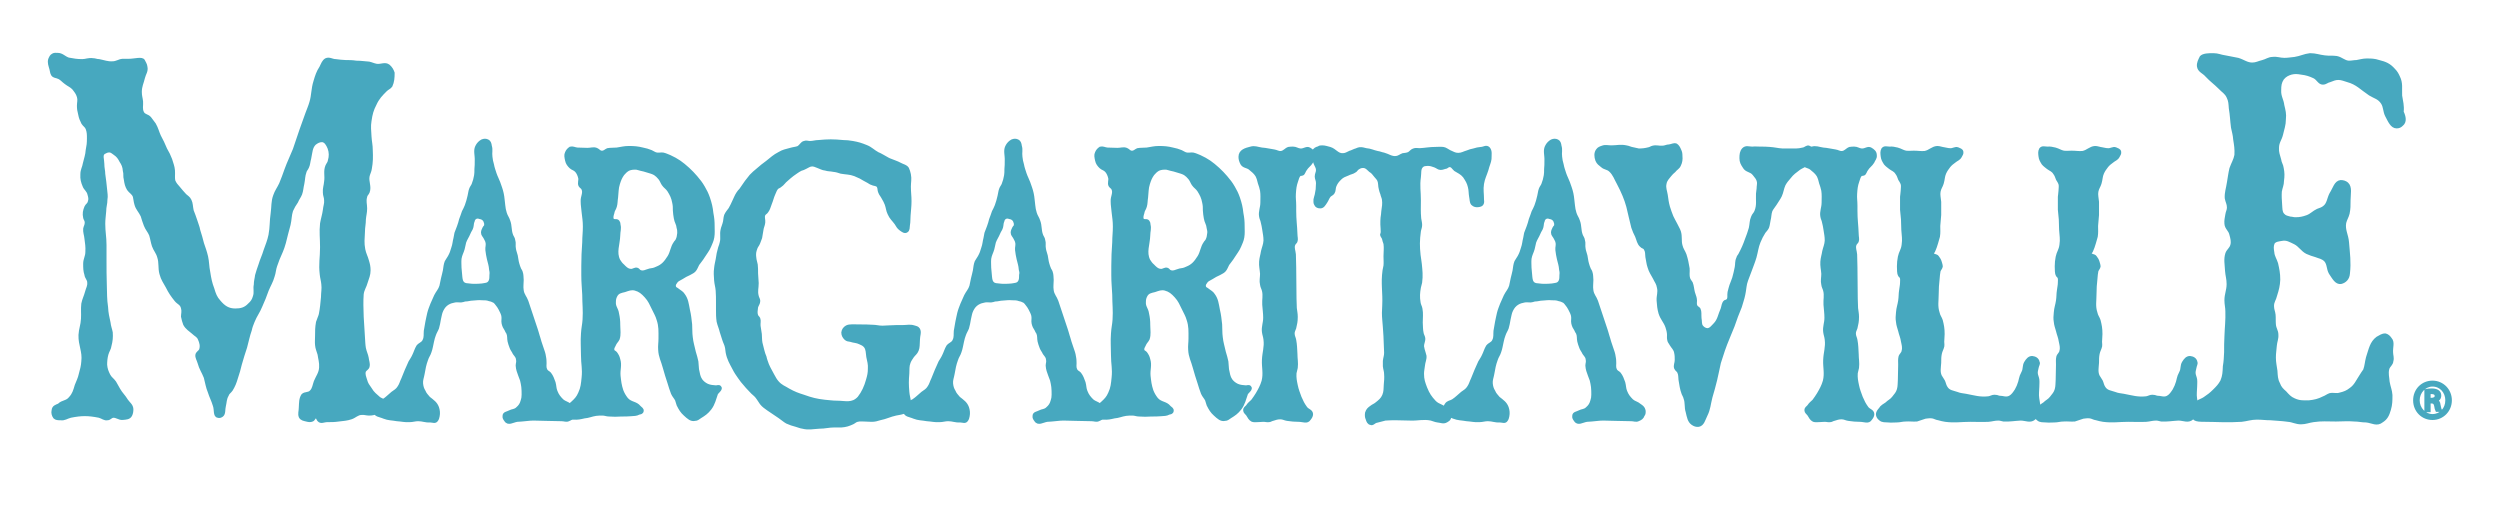 <?xml version="1.0" encoding="utf-8"?>
<!-- Generator: Adobe Illustrator 23.0.3, SVG Export Plug-In . SVG Version: 6.00 Build 0)  -->
<svg version="1.1" id="Layer_1" xmlns="http://www.w3.org/2000/svg" xmlns:xlink="http://www.w3.org/1999/xlink" x="0px" y="0px"
	 viewBox="0 0 800 163" style="enable-background:new 0 0 800 163;" xml:space="preserve">
<style type="text/css">
	.st0{fill:#47A8BF;stroke:#47A8BF;stroke-width:0.77;}
	.st1{fill:#47A8BF;stroke:#47A8BF;stroke-miterlimit:10;}
</style>
<path class="st0" d="M125.2,27.5c-0.5,0.7-1.1,0.8-1.7,1.4c-1.5,1.5-2.5,2.5-3.4,4.5c-0.9,1.7-1.3,3.1-1.6,5.3c-0.3,1.8-0.1,3,0,5
	c0.1,1.7,0.4,2.7,0.4,4.3c0.1,2.3,0.1,3.8-0.3,6c-0.1,0.8-0.5,1.5-0.7,2.3c-0.4,1.8,0.7,3.4,0,5.2c-0.3,0.7-0.7,0.8-0.8,1.5
	c-0.4,1.4,0,2.3,0,3.7s-0.3,2.2-0.4,3.5c0,1.5-0.3,2.5-0.3,4c-0.1,2.2-0.3,3.5,0.1,5.6c0.3,1.5,0.8,2.2,1.2,3.7c0.3,1,0.5,1.8,0.5,3
	c0,1.5-0.5,2.5-0.9,3.8c-0.4,1.5-1.1,2.3-1.3,3.8c-0.1,1.4-0.1,2.2-0.1,3.5c0,1.5,0.1,2.5,0.1,3.8c0.1,2.5,0.3,4,0.4,6.5
	c0.1,1.4,0.1,2.3,0.3,3.5c0.3,1.4,0.7,2,0.9,3.1c0.1,1,0.5,1.8,0.3,2.7c-0.1,0.8-0.9,1-1.2,1.6c-0.3,1,0.1,1.8,0.4,2.8
	c0.3,1.2,0.8,1.8,1.5,2.8c0.8,1.4,1.7,2,2.8,3c0.7,0.5,1.7,0.5,2,1.7c0.1,0.5,0.1,1,0,1.7c-0.4,1-1.5,0.8-2.4,1.1
	c-1.1,0.5-1.7,0.7-2.9,0.7c-0.9,0-1.5-0.3-2.4-0.2c-1.3,0-2.1,1-3.3,1.4c-1.5,0.5-2.5,0.5-4,0.7c-1.4,0.2-2.3,0.2-3.7,0.2
	c-1.1,0-2,0.7-2.8-0.2c-0.3-0.3-0.3-0.8-0.7-1c-0.5-0.2-0.7,0.8-1.2,1c-0.7,0.3-1.2,0.2-2,0c-0.8-0.2-1.6-0.3-2-1.1
	c-0.4-1,0-1.8,0-3c0.1-1.5,0-2.8,0.8-4c0.8-0.8,1.9-0.3,2.7-1.2c0.8-0.8,0.9-2,1.3-3.1c0.7-1.7,1.6-2.7,1.7-4.5
	c0.1-1.7-0.3-2.7-0.5-4.2c-0.3-1.1-0.7-1.8-0.8-3c-0.1-1,0-1.8,0-2.8c0-1.7,0-2.8,0.3-4.5c0.3-1,0.7-1.7,0.9-2.5
	c0.4-2,0.5-3.5,0.7-5.5c0-1.5,0.3-2.7,0.1-4.2c-0.1-1.1-0.4-2-0.5-3.1c-0.4-3.4,0.1-5.3,0.1-8.7c0-3-0.3-4.8,0-7.6
	c0.3-1.7,0.7-2.8,0.9-4.3c0.1-1.2,0.5-2,0.4-3.1c0-1-0.4-1.5-0.4-2.5c-0.1-1.4,0.3-2.2,0.4-3.5c0.3-1.8-0.3-3.3,0.4-5
	c0.3-0.7,0.7-1,0.8-1.7c0.4-1.3,0.4-2.7-0.1-4c-0.5-1.2-1.1-2.2-2.1-2.3c-0.9,0-1.5,0.3-2.3,0.9c-1.2,1.1-1.2,2.8-1.6,4.7
	c-0.3,1-0.3,2-0.7,2.8c-0.3,0.7-0.7,1-0.8,1.5c-0.5,1.4-0.4,2.3-0.7,3.8c-0.3,1.2-0.3,2.2-0.7,3.3c-0.4,1-0.9,1.5-1.3,2.5
	c-0.7,1-1.1,1.7-1.6,2.8c-0.5,1.5-0.4,2.8-0.8,4.5c-0.3,1.2-0.5,1.8-0.8,3c-0.3,1-0.4,1.8-0.7,2.8c-0.6,2.2-1.2,3.3-2,5.2
	c-0.3,0.9-0.5,1.4-0.8,2.2c-0.4,1.1-0.4,2.2-0.8,3.3c-0.5,1.8-1.2,2.8-1.9,4.5c-0.7,2-1.2,3.2-2,5c-0.8,2-1.7,3-2.5,5
	c-0.4,1-0.7,1.7-0.9,2.7c-0.7,2-0.9,3.3-1.5,5.5c-0.7,2-1.1,3.5-1.7,5.5c-0.4,1.7-0.7,2.7-1.2,4.2c-0.5,1.7-0.9,2.7-1.7,4
	c-0.5,0.7-1.1,1-1.3,1.7c-0.7,1.2-0.6,2.2-0.9,3.4c-0.3,1.1,0,2.5-0.8,3.1c-0.4,0.3-0.9,0.5-1.4,0.3c-1.2-0.2-0.7-2.2-1.2-3.5
	c-0.5-1.7-1.1-2.7-1.6-4.3c-0.7-1.7-0.8-2.8-1.3-4.7c-0.7-1.8-1.5-2.8-2-4.7c-0.3-1-0.8-1.7-0.7-2.5s0.9-1,1.2-1.7
	c0.4-1.2,0.1-2.3-0.4-3.4c-0.4-1-1.2-1.2-2-2c-0.9-0.8-2-1.4-2.7-2.7c-0.3-0.8-0.5-1.5-0.7-2.5c0-0.8,0.3-1.7,0-2.7
	c-0.3-1.4-1.3-1.5-2.1-2.5c-1.2-1.5-1.9-2.5-2.8-4.3c-0.8-1.5-1.5-2.3-2-4.2c-0.5-1.8-0.1-3.5-0.7-5.3c-0.4-1.5-1.2-2.2-1.7-3.6
	c-0.4-1.2-0.5-2.2-0.9-3.5c-0.5-1.2-1.2-1.8-1.7-3.1c-0.4-1-0.7-2-1-3c-0.7-1.5-1.6-2.2-2-3.7c-0.3-1-0.3-1.7-0.5-2.5
	c-0.4-1.1-1.3-1.4-1.9-2.3c-0.6-1-0.8-1.8-1-3.2c-0.3-1,0-1.7-0.3-2.7c-0.1-1.4-0.5-2.2-1.1-3.1c-0.5-1-1-1.7-1.9-2.3
	c-0.5-0.3-1-0.9-1.7-0.9s-1,0.2-1.6,0.5C32.3,49.5,33,51,33,52.4s0.3,2.2,0.3,3.3c0.3,2,0.4,3.1,0.6,5c0.1,1.2,0.3,2,0.1,3.1
	c0,1.5-0.4,2.3-0.4,3.8c-0.1,1.4-0.3,2.5-0.3,4c0,2.7,0.4,4.2,0.4,6.8v4.8c0,3.1,0,5,0.1,8.1c0.1,2.7,0,4.3,0.4,7
	c0.1,2,0.4,3.1,0.8,5c0.1,1.1,0.5,2,0.7,3.1c0.1,1.5,0,2.7-0.4,4.2c-0.1,1-0.7,1.7-1,2.8c-0.3,1.1-0.4,2.2-0.4,3.3
	c0.1,1.4,0.5,2.3,1,3.3c0.5,1,1.2,1.3,1.9,2.3c0.5,0.8,0.8,1.5,1.3,2.3c0.8,1.4,1.6,2,2.5,3.5c0.7,1,1.6,1.5,1.7,2.8
	c0,0.8-0.1,1.4-0.4,2c-0.5,1-1.6,1-2.7,1.1s-1.9-0.8-3.1-0.7c-0.7,0.2-1,0.8-1.7,0.8c-1,0.2-1.6-0.5-2.7-0.8c-3.5-0.7-5.6-0.7-9.1,0
	c-1.2,0.3-2,1-3.2,0.8c-0.8,0-1.5,0-2-0.5c-0.5-0.7-0.7-1.5-0.5-2.3c0.1-1.2,1-1.4,1.9-1.8c1.2-1.2,2.5-0.8,3.6-2.2
	c1.1-1.2,1.4-2.3,1.9-4c0.5-1.3,1-2.2,1.3-3.6c0.4-1.5,0.7-2.5,0.8-4c0.4-3.3-1-5.2-0.9-8.5c0.1-2,0.7-3.1,0.8-5.2
	c0.1-1.8-0.1-3,0.1-4.8c0.3-1.5,0.8-2.3,1.2-3.8c0.3-1.2,0.8-1.8,0.7-3c0-1-0.8-1.5-0.9-2.5c-0.4-1.2-0.4-2.2-0.4-3.5
	c0-1.5,0.7-2.3,0.7-3.8c0.1-1.7-0.1-2.7-0.3-4.3c-0.1-1.1-0.5-2-0.4-3.1c0.1-0.7,0.5-1.1,0.5-2c0-0.7-0.4-1-0.5-1.5
	c-0.3-1.4-0.1-2.3,0.4-3.5c0.3-0.7,0.9-0.8,1.1-1.7c0.3-0.8,0.1-1.5-0.1-2.2c-0.3-1.4-1.2-1.7-1.6-2.8c-0.5-1.2-0.8-2.2-0.7-3.7
	c0-1.5,0.6-2.2,0.8-3.5c0.4-1.7,0.8-2.7,0.9-4.2c0.3-1.5,0.4-2.3,0.4-3.8c0-1.2,0-2-0.4-3.1c-0.3-0.8-0.9-1-1.4-1.8
	c-0.5-1-0.8-1.7-1-2.8c-0.3-1.1-0.4-1.8-0.4-2.8s0.3-1.8,0-2.8c-0.3-1.1-0.9-1.8-1.6-2.7c-0.8-0.8-1.5-1-2.4-1.7
	c-1-0.7-1.5-1.5-2.5-1.8c-0.4-0.2-0.9-0.2-1.4-0.5c-0.7-0.5-0.7-1.4-0.9-2.2c-0.3-1.1-0.7-2-0.4-3.1c0.3-0.7,0.5-1.2,1.1-1.5
	c0.5-0.3,0.9-0.2,1.5-0.2c1.5,0,2.1,1,3.5,1.5c1.6,0.3,2.7,0.5,4.4,0.5c1.2,0,2-0.5,3.4-0.3c0.8,0,1.2,0.3,2,0.3
	c1.6,0.3,2.7,0.8,4.3,0.7c1.3,0,2-0.7,3.2-0.8h2c1.9,0,4.3-0.8,4.8,0.2c0.3,0.7,0.7,1.1,0.8,2c0.3,1.4-0.5,2.2-0.8,3.5
	c-0.4,1.7-1,2.7-1,4.5c0,1.4,0.3,2,0.4,3.1c0.1,1.3-0.3,2.3,0.3,3.5c0.5,1,1.5,0.8,2.3,1.7c0.5,0.7,0.9,1.2,1.5,2
	c0.8,1.4,1,2.5,1.6,3.8c0.8,1.5,1.3,2.5,2,4.2c0.7,1.2,1.1,2,1.6,3.3c0.4,1.4,0.8,2.2,0.9,3.5c0.1,1.4-0.1,2.2,0.1,3.3
	c0.4,1,0.9,1.5,1.6,2.3c0.7,0.8,1.2,1.5,2,2.3c0.5,0.5,1.2,0.8,1.6,1.7c0.5,1,0.4,2,0.7,3.3c0.4,1.1,0.8,2,1.2,3.3
	c0.3,1.1,0.7,1.8,0.9,3c0.5,1.5,0.8,2.7,1.2,4.2c0.5,1.5,0.9,2.5,1.3,4.2c0.4,1.8,0.3,3.1,0.7,5c0.3,2,0.6,3.5,1.3,5.3
	c0.5,1.7,0.9,2.8,2,4c1.5,1.8,2.9,2.7,5.1,2.7c1.7,0,3.1-0.3,4.4-1.7c0.8-0.7,1.3-1.4,1.6-2.5c0.5-1.4,0-2.5,0.3-3.8
	c0-1.2,0.3-2,0.4-3c0.3-1.2,0.7-2.2,1.1-3.4c0.5-1.7,1.1-2.8,1.6-4.5c0.7-2,1.2-3.1,1.6-5c0.5-2.7,0.3-4.3,0.7-7
	c0.3-2.2,0.1-3.7,0.8-5.6c0.5-1.5,1.2-2.3,1.9-3.8c0.7-1.7,1.1-2.8,1.7-4.5c0.9-2.5,1.7-4,2.7-6.5c0.8-2.3,1.3-3.8,2.1-6.2
	c0.7-2,1.2-3.4,1.9-5.3c0.5-1.4,0.9-2.2,1.3-3.6c0.7-2.3,0.5-4.2,1.3-6.7c0.5-1.7,0.9-3,1.9-4.5c0.5-1,0.8-2,1.7-2.5
	c1.1-0.5,2,0.3,3.1,0.3c1.2,0.2,2,0.2,3.2,0.3c1.2,0,2.1,0,3.4,0.2c1.6,0,2.5,0.2,4.1,0.3c0.9,0.2,1.4,0.5,2.4,0.7
	c1.5,0.2,2.7-0.7,3.9,0.2c0.8,0.7,1.2,1.4,1.5,2.3C125.9,24.9,125.8,26.2,125.2,27.5L125.2,27.5z"/>
<path class="st0" d="M157,88c0,0.8,0,1.4-0.3,2c-0.5,1-1.5,0.9-2.5,1.1c-0.9,0.1-1.5,0.1-2.4,0.1c-0.6,0-1,0-1.6-0.1
	c-0.7-0.1-1.4,0-2-0.6s-0.6-1.6-0.7-2.6c-0.1-0.9-0.1-1.4-0.2-2.2c0-1-0.1-1.7,0-2.9c0.2-1.3,0.7-2,1-3.1c0.2-0.8,0.3-1.4,0.5-2.2
	c0.4-1.1,0.9-1.7,1.4-2.9c0.3-0.8,0.7-1.1,0.9-1.9c0.2-0.8,0.1-1.3,0.4-1.9c0.1-0.5,0.3-0.8,0.6-1c0.4-0.3,0.9-0.3,1.4-0.1
	c0.6,0.1,1.1,0.3,1.5,0.9c0.2,0.5,0.4,0.9,0.3,1.5c0,0.3-0.3,0.4-0.5,0.8c-0.2,0.5-0.5,0.9-0.5,1.5c0,0.8,0.5,1.1,0.8,1.7
	c0.2,0.5,0.5,0.8,0.6,1.3c0.3,1-0.1,1.7,0,2.6c0.1,1.1,0.3,1.9,0.5,2.9c0.3,1.3,0.6,2,0.7,3.4C157,86.7,157.1,87.2,157,88L157,88z
	 M183.9,131.3c-0.2-0.9-0.8-1.3-1.4-1.7c-0.9-0.8-1.7-0.8-2.5-1.5c-0.9-0.9-1.5-1.6-2-2.9c-0.4-1-0.3-1.7-0.6-2.8
	c-0.4-1.1-0.7-2-1.4-2.9c-0.4-0.5-1-0.5-1.3-1.3c-0.4-0.9-0.1-1.6-0.2-2.6c0-0.9-0.2-1.4-0.3-2.2c-0.2-0.9-0.5-1.5-0.8-2.5
	c-0.2-0.5-0.3-1-0.5-1.5c-0.2-0.8-0.4-1.3-0.6-2c-0.2-0.8-0.4-1.3-0.6-2c-0.3-0.9-0.5-1.5-0.8-2.4c-0.4-1.3-0.7-2-1.1-3.3
	c-0.4-1.3-0.7-2.1-1.1-3.3c-0.5-1.4-1.3-2-1.5-3.5c-0.2-1.3,0-2,0-3.3c-0.1-1,0-1.6-0.3-2.5c-0.1-0.4-0.3-0.6-0.5-1
	c-0.3-0.6-0.4-1.1-0.6-1.7c-0.3-1-0.3-1.7-0.5-2.6s-0.5-1.4-0.6-2.3c-0.2-1,0.1-1.7-0.2-2.6c-0.1-0.8-0.5-1.1-0.7-1.7
	c-0.6-1.6-0.3-2.9-0.9-4.5c-0.3-1-0.8-1.5-1.1-2.5c-0.3-0.9-0.4-1.6-0.5-2.5c-0.2-1.4-0.2-2.4-0.5-3.8c-0.3-1.4-0.7-2.3-1.1-3.5
	c-0.4-1.1-0.8-1.7-1.2-2.9c-0.3-1-0.6-1.7-0.8-2.8c-0.3-1-0.4-1.6-0.5-2.5c-0.2-1.4,0.2-2.2-0.2-3.5c-0.1-0.8-0.3-1.4-0.9-1.7
	s-1.2-0.3-1.9,0c-0.7,0.4-1.2,0.9-1.6,1.6c-0.9,1.5-0.2,3-0.3,4.9c0,0.9,0,1.6-0.1,2.6c0,0.8,0,1.3-0.1,2c-0.2,1.1-0.4,1.9-0.8,2.9
	c-0.2,0.5-0.6,0.9-0.8,1.5c-0.3,0.8-0.3,1.5-0.5,2.2c-0.3,1.3-0.5,2-0.9,3.1c-0.3,0.8-0.6,1.3-0.9,1.9c-0.3,1-0.6,1.6-0.9,2.5
	c-0.2,0.9-0.4,1.4-0.7,2.3c-0.3,0.8-0.5,1.4-0.8,2.1c-0.1,0.6-0.2,1-0.3,1.6c-0.3,1.1-0.3,2-0.7,3.1c-0.3,1.1-0.6,1.9-1.1,2.8
	c-0.3,0.6-0.7,1-1,1.6c-0.4,1-0.4,1.7-0.6,2.9c-0.2,1-0.4,1.6-0.6,2.5c-0.2,0.9-0.3,1.5-0.5,2.4c-0.4,1.3-1.1,1.9-1.7,3.1
	c-0.4,1-0.8,1.7-1.2,2.7c-0.4,1.1-0.7,1.7-1,2.9c-0.2,1-0.4,1.7-0.6,2.8c-0.2,1.1-0.3,1.7-0.5,2.9c-0.1,1.1,0.1,2-0.4,3
	c-0.4,1-1.3,1-2,1.9c-0.6,1-0.8,1.9-1.3,2.9c-0.4,0.9-0.8,1.4-1.2,2.1c-0.9,2-1.5,3.3-2.3,5.4c-0.5,1-0.6,1.7-1.2,2.6
	c-0.6,1-1.3,1.3-2.1,1.9c-1.1,0.9-1.7,1.6-2.9,2.4c-0.8,0.5-1.6,0.4-2.2,1.3c-0.4,0.6-0.7,1.3-0.6,2.1c0.1,1.6,1.7,1.5,3,2.1
	c1.5,0.6,2.6,0.5,4.2,0.8c1.6,0.1,2.5,0.4,4.1,0.3c1,0,1.7-0.3,2.7-0.3c1.5,0,2.3,0.5,3.8,0.4c0.8,0,1.7,0.5,2.2-0.3
	c0.3-0.4,0.4-0.8,0.5-1.3c0.2-1,0.1-1.9-0.2-2.8c-0.3-0.8-0.7-1.3-1.1-1.7c-0.6-0.6-1.1-0.9-1.7-1.4c-0.6-0.8-1.1-1.1-1.5-2.1
	c-0.5-0.8-0.7-1.5-0.8-2.5c-0.1-1.1,0.3-1.9,0.5-3.1c0.3-1.7,0.5-2.9,1.1-4.5c0.3-1,0.8-1.5,1.1-2.5c0.4-1.1,0.5-2,0.8-3.3
	c0.2-0.8,0.3-1.4,0.6-2.1c0.3-0.9,0.7-1.4,1-2.2c0.3-1,0.4-1.7,0.6-2.8c0.3-1.1,0.3-1.9,0.8-2.9c0.5-1,1-1.6,1.8-2.1
	c0.8-0.5,1.4-0.6,2.3-0.8c0.7-0.1,1.1,0,1.9,0c0.5-0.1,0.8-0.1,1.3-0.3c1,0,1.6-0.3,2.5-0.3c1.2-0.1,1.9-0.2,3-0.1
	c0.9,0,1.5,0,2.3,0.3c0.6,0.1,1,0.3,1.6,0.6c0.3,0.3,0.5,0.5,0.7,0.8c0.4,0.5,0.7,0.9,1,1.5c0.4,0.8,0.7,1.3,0.9,2.1
	c0.2,1-0.1,1.6,0.1,2.5c0.2,0.9,0.5,1.4,0.9,2c0.2,0.5,0.4,0.8,0.6,1.1c0.4,0.9,0.2,1.7,0.4,2.6c0.2,0.8,0.3,1.1,0.6,1.9
	c0.2,0.6,0.5,1,0.8,1.5c0.4,1,1.2,1.3,1.3,2.4c0.2,0.8-0.1,1.3-0.1,2c0.1,1.3,0.4,2,0.8,3.1c0.2,0.6,0.4,1,0.6,1.6
	c0.2,0.8,0.3,1.4,0.4,2.1c0.1,1,0.1,1.6,0.1,2.5c0,0.8-0.1,1.3-0.3,1.9c-0.3,1.1-0.7,1.7-1.5,2.4c-0.8,0.8-1.6,0.6-2.5,1.1
	c-0.7,0.4-1.8,0.4-1.8,1.4c-0.1,0.6,0.2,1,0.5,1.4c0.9,1.5,2.4,0.3,3.8,0.1c0.6,0,1-0.1,1.5-0.1c1.5-0.1,2.3-0.3,3.8-0.3
	c1.6,0,2.5,0.1,4.1,0.1c1.9,0,3,0.1,4.8,0.1c0.9,0,1.5,0.4,2.3,0c0.7-0.3,1.3-0.6,1.6-1.5C183.9,132.6,184,132,183.9,131.3
	L183.9,131.3z"/>
<path class="st0" d="M217.1,74.6c-0.1,0.9-0.2,1.5-0.5,2.1c-0.2,0.5-0.5,0.6-0.7,1c-1,1.4-1,2.9-1.9,4.4c-1.2,1.9-2.1,2.9-3.9,3.6
	c-0.8,0.4-1.4,0.5-2.2,0.6c-1.2,0.3-2.1,1-3.2,0.4c-0.2-0.1-0.4-0.5-0.7-0.6c-0.8-0.4-1.4,0.5-2.3,0.3c-1-0.1-1.6-0.8-2.3-1.5
	c-0.6-0.5-0.9-1-1.3-1.6c-1.3-2.6-0.1-5,0-8c0-1.3,0.4-2.1,0.1-3.3c0-0.5-0.1-0.8-0.3-1.1c-0.5-0.8-1.5,0-1.9-0.8
	c-0.2-0.6,0-1.3,0.2-1.9c0.1-0.9,0.6-1.3,0.8-2.1c0.3-1,0.2-1.7,0.4-2.9c0.2-1.7,0.1-2.9,0.6-4.4c0.4-1.3,0.7-2,1.4-3
	c0.5-0.6,1-1.1,1.7-1.5c0.9-0.4,1.6-0.4,2.5-0.4c0.6,0.1,1,0.3,1.5,0.4c0.7,0.1,1.2,0.3,1.9,0.5c0.9,0.3,1.6,0.4,2.5,0.9
	c0.6,0.4,1,0.8,1.5,1.4s0.7,1.3,1.1,1.9c0.6,0.9,1.2,1.1,1.8,2c0.8,1.3,1.3,2.2,1.6,3.9c0.2,0.9,0.2,1.5,0.2,2.4
	c0.1,1,0.1,1.6,0.3,2.5c0.2,1.3,0.8,1.9,0.9,3.1C217.1,73.5,217.1,74,217.1,74.6L217.1,74.6z M230.4,123.8c-0.4-0.4-0.8-0.1-1.3-0.1
	c-1-0.1-1.7-0.1-2.7-0.5c-0.8-0.4-1.4-0.8-2-1.6c-0.7-1-0.8-2-1.1-3.4c-0.1-1-0.1-1.6-0.2-2.5c-0.2-1.1-0.5-1.9-0.8-3
	c-0.4-1.9-0.8-2.9-1-4.8c-0.2-1.5-0.1-2.5-0.2-4.1c-0.2-1.7-0.3-2.9-0.7-4.6c-0.4-2-0.5-3.4-1.6-4.9c-0.5-0.8-1.1-1-1.7-1.5
	c-0.5-0.5-1.2-0.5-1.2-1.3c-0.1-0.6,0.4-1,0.7-1.5c0.5-0.5,1-0.6,1.6-1c0.9-0.6,1.5-0.9,2.4-1.3c0.6-0.4,1.1-0.5,1.6-1
	c0.6-0.6,0.8-1.4,1.2-2.1c0.7-1,1.2-1.5,1.8-2.5c0.8-1.3,1.4-1.9,2-3.3c0.4-1,0.8-1.7,1-2.9c0.2-1.3,0.1-2.1,0.1-3.5
	c0-1.6-0.1-2.6-0.4-4.2c-0.2-1.9-0.5-3.1-1.1-4.9c-0.5-1.4-0.9-2.2-1.6-3.4c-0.8-1.4-1.4-2.1-2.4-3.3c-0.9-1-1.5-1.7-2.5-2.6
	c-2.1-1.9-3.5-2.9-5.9-4c-0.8-0.3-1.3-0.6-2.2-0.8c-0.7-0.1-1.2,0.1-2,0c-0.7-0.1-1.1-0.5-1.8-0.8c-1-0.4-1.7-0.6-2.7-0.8
	c-1.6-0.4-2.7-0.5-4.5-0.5c-1.5,0-2.4,0.3-3.8,0.5c-1.1,0.1-1.9,0-3,0.2c-0.7,0.3-1.1,0.9-1.9,0.8c-0.6,0-0.9-0.6-1.6-0.9
	c-1-0.4-1.8,0-2.9,0c-1.3,0-2.1-0.1-3.3-0.1c-0.8-0.1-1.4-0.5-2.2-0.3c-0.6,0.4-1,0.8-1.3,1.5c-0.4,0.8-0.2,1.5,0,2.5
	s0.7,1.6,1.3,2.2c0.6,0.6,1.3,0.6,1.9,1.3c0.5,0.6,0.8,1.3,1,2.1s-0.3,1.7,0.1,2.5c0.3,0.5,0.7,0.6,0.9,1c0.7,1.3-0.3,2.5-0.2,4
	c0,1.4,0.2,2.1,0.3,3.5c0.2,1.7,0.4,2.9,0.4,4.6c0,2-0.2,3.1-0.2,5c-0.2,3-0.3,4.8-0.3,7.6v3c0,2.4,0.2,3.9,0.3,6.2
	c0,3,0.3,4.9,0.1,8c-0.1,1.6-0.4,2.6-0.5,4.4c-0.2,2.6,0,4.4,0,7.1s0.5,4.2,0.2,7c-0.2,2-0.3,3.3-1.1,5c-0.6,1.4-1.3,2.1-2.4,3.1
	c-0.8,0.8-1.7,0.8-2.3,1.9c-0.4,0.6-0.7,1.3-0.7,2c0.2,1.7,2.2,1,3.5,1.1c1.4,0.1,2.2-0.1,3.5-0.4c1.4-0.1,2.3-0.6,3.7-0.8
	c0.7-0.1,1.3-0.1,2.1-0.1s1.3,0.3,2.1,0.3c1.5,0.1,2.4,0.1,4,0c1.2,0,1.9,0,3.1-0.1c0.9-0.1,1.6,0,2.5-0.5c0.4-0.1,1-0.1,1.1-0.8
	c0.1-0.6-0.5-0.9-0.9-1.3c-1.2-1.5-2.8-1.1-4.1-2.6c-0.7-0.9-1.1-1.6-1.5-2.6c-0.6-1.8-0.7-2.9-0.9-4.7c-0.2-2,0.5-3.4-0.1-5.3
	c-0.2-0.9-0.5-1.4-1-2.1c-0.3-0.4-0.9-0.4-0.9-1c-0.1-0.6,0.3-1,0.5-1.5c0.3-0.8,0.8-1.1,1.2-1.9c0.5-1.5,0.2-2.8,0.2-4.4
	c0-1.5-0.1-2.4-0.4-3.8c-0.2-1.5-1.1-2.1-1-3.6c0-0.8,0.1-1.3,0.4-1.9c0.6-1.3,1.6-1.4,2.8-1.7c1.2-0.4,2.1-0.8,3.3-0.5
	c1.5,0.4,2.3,1.1,3.4,2.3c1.2,1.3,1.6,2.4,2.4,4c0.6,1.3,1.1,2,1.5,3.4c0.7,2.1,0.6,3.6,0.6,6c0,1.4-0.2,2.3-0.1,3.6
	c0.1,2.3,0.9,3.5,1.5,5.8c0.5,1.9,0.9,3,1.5,4.9c0.4,1.3,0.6,2,1.1,3.3c0.4,0.9,0.9,1.3,1.3,2.1c0.2,0.6,0.3,1,0.5,1.6
	c0.7,1.4,1.2,2.2,2.2,3.1c1.1,1,2,1.9,3.3,1.6c0.7,0,1.1-0.4,1.7-0.8c1.3-0.8,2.2-1.4,3.2-2.7c1.2-1.6,1.4-3,2.1-4.9
	C229.8,125.4,231.1,124.4,230.4,123.8L230.4,123.8z"/>
<path class="st0" d="M293.6,112.1c-0.4,1-1,1.3-1.5,2c-0.5,0.8-0.8,1.1-1.1,1.9c-0.5,1.3-0.3,2.1-0.4,3.5c-0.2,2.3-0.2,3.6,0,5.9
	c0.1,1.3,0.4,2,0.5,3.1c0,1,0.4,1.7,0,2.5c-0.5,1-1.3,0.9-2.1,1.1c-0.9,0.3-1.4,0.3-2.3,0.5c-1.9,0.4-3.1,1.1-5.1,1.5
	c-1,0.3-1.6,0.5-2.7,0.5c-0.9,0-1.5-0.1-2.4-0.1c-0.8,0-1.3-0.1-2.1,0.1c-0.6,0.1-0.9,0.5-1.5,0.8c-1.3,0.6-2.2,0.9-3.6,1H267
	c-1.8,0-3,0.4-4.8,0.4c-2.1,0.1-3.4,0.5-5.4,0c-0.8-0.1-1.3-0.4-2.1-0.6c-1.1-0.3-1.8-0.5-2.9-1c-0.9-0.5-1.5-1.1-2.4-1.7
	c-1.4-1-2.3-1.5-3.7-2.5c-0.8-0.6-1.5-1-2.2-1.9c-0.4-0.5-0.6-1-1-1.5c-0.6-0.9-1.1-1.3-1.8-1.9c-0.9-1-1.5-1.5-2.3-2.5
	c-0.8-0.9-1.3-1.5-1.9-2.4c-0.7-1-1.2-1.7-1.8-2.9c-0.9-1.7-1.7-3-2.1-5.1c-0.1-0.5-0.1-1-0.2-1.5c-0.2-1.1-0.6-1.6-0.9-2.6
	c-0.3-0.9-0.5-1.6-0.8-2.5c-0.3-1.3-0.7-2-1-3.3c-0.2-1.4-0.2-2.4-0.2-3.8v-2.3c0-1.4,0-2.4-0.1-3.8c-0.1-1.3-0.4-2-0.5-3.3
	c-0.1-1.5-0.2-2.5,0-3.9c0.1-1.1,0.3-1.7,0.5-2.8c0.2-1.5,0.4-2.4,0.8-3.8c0.2-0.6,0.4-1,0.5-1.6c0.4-1.5-0.1-2.6,0.3-4.2
	c0.1-0.6,0.4-1.1,0.6-1.9c0.3-0.9,0.2-1.7,0.5-2.6c0.4-0.9,0.9-1.4,1.4-2.1c0.5-0.9,0.8-1.5,1.2-2.4c0.5-1,0.7-1.7,1.3-2.6
	c0.3-0.5,0.6-0.8,0.9-1.1c0.7-1,1.1-1.6,1.8-2.6c0.6-0.8,1-1.3,1.5-1.9c0.8-0.8,1.3-1.3,2.2-2c1.1-1,1.8-1.5,3-2.4
	c1.4-1.1,2.3-2,3.9-2.8c1.3-0.8,2.2-0.9,3.6-1.3c1-0.3,1.7-0.3,2.5-0.6c0.8-0.5,1.1-1.4,1.9-1.6c0.7-0.3,1.2,0,1.9,0
	c1,0,1.7-0.3,2.7-0.3c3.1-0.3,4.8-0.3,7.9,0c1.1,0,1.9,0.1,3.1,0.3c1.7,0.3,2.7,0.6,4.4,1.3c1.5,0.6,2.2,1.5,3.7,2.3
	c0.6,0.2,1,0.5,1.6,0.8c0.8,0.4,1.3,0.8,2,1.1c1.4,0.6,2.3,0.8,3.6,1.5c0.9,0.5,1.7,0.5,2.3,1.4c0.3,0.6,0.4,1.1,0.6,1.9
	c0.3,1.5,0,2.5,0,3.9c0,1.9,0.2,2.9,0.2,4.7c0,1.7-0.2,2.9-0.3,4.6c-0.1,1.1,0,1.9-0.2,3c-0.1,0.8,0,1.6-0.6,2
	c-0.7,0.5-1.4-0.1-2.1-0.6s-1-1.1-1.5-1.9c-0.8-1.1-1.6-1.7-2.2-3.1c-0.5-1-0.5-1.9-0.9-3c-0.3-0.8-0.6-1.3-1-2
	c-0.4-0.8-0.8-1.1-1.1-1.9c-0.3-0.6-0.1-1.3-0.5-1.9c-0.5-0.6-1.3-0.4-2-0.8c-0.4-0.1-0.7-0.4-1.1-0.6c-1-0.5-1.6-0.9-2.5-1.4
	c-0.7-0.3-1.1-0.5-1.8-0.8c-1.6-0.6-2.7-0.5-4.4-0.8c-0.9-0.3-1.5-0.5-2.5-0.6c-0.9-0.2-1.6-0.1-2.5-0.4c-1-0.1-1.5-0.5-2.4-0.8
	c-0.8-0.3-1.3-0.6-2.1-0.5c-0.7,0.1-1.1,0.5-1.8,0.8c-0.5,0.3-0.9,0.4-1.5,0.6c-1,0.5-1.7,1.1-2.6,1.7c-0.7,0.5-1.2,1-1.9,1.6
	c-0.8,0.6-1.2,1.4-2,1.9c-0.3,0.3-0.7,0.4-1,0.6c-0.5,0.5-0.7,1.1-1,1.8c-0.6,1.3-0.7,2.1-1.2,3.3c-0.4,1-0.5,1.7-1.1,2.5
	c-0.3,0.5-0.8,0.6-1,1.1c-0.3,0.8,0.1,1.5,0,2.4c-0.1,1-0.5,1.5-0.6,2.5c-0.2,0.9-0.2,1.5-0.4,2.4c-0.2,0.6-0.4,1-0.6,1.6
	c-0.3,0.8-0.7,1.1-0.9,1.7c-0.2,0.5-0.3,0.9-0.4,1.4c-0.1,0.9,0,1.4,0.1,2.2c0.1,0.6,0.3,1.1,0.4,1.7c0.1,1,0.1,1.7,0.1,2.8
	c0.1,1.1,0.1,1.9,0.2,3.1c0,1.6-0.4,2.6,0,4.1c0.1,0.6,0.5,1,0.5,1.6c0,0.8-0.5,1.3-0.7,2c-0.1,1-0.3,1.7,0,2.6
	c0.2,0.5,0.5,0.6,0.7,1c0.3,0.8,0,1.5,0.1,2.4c0.1,1,0.3,1.6,0.4,2.6c0.1,1,0,1.7,0.2,2.8c0.2,0.9,0.4,1.5,0.6,2.4
	c0.2,0.8,0.4,1.4,0.7,2.1c0.2,1,0.5,1.6,0.8,2.5c0.6,1.4,1.1,2.1,1.7,3.3c0.5,0.9,0.8,1.5,1.4,2.2c1.2,1.4,2.2,1.6,3.6,2.5
	c1.8,1,2.9,1.4,4.8,2c2.5,0.9,4.1,1.3,6.7,1.6c1.5,0.1,2.4,0.3,3.9,0.3c2.7,0,4.9,0.9,7-1.4c0.7-0.9,1.1-1.6,1.6-2.6
	c0.5-1.1,0.8-1.9,1.1-3c0.4-1.4,0.6-2.2,0.6-3.6c0.1-1.4-0.2-2.4-0.5-3.8c-0.2-1.3-0.1-2.4-0.8-3.3c-0.5-0.6-1-0.8-1.7-1.1
	c-1-0.5-1.8-0.4-3-0.8c-0.6-0.1-1.1-0.1-1.6-0.6c-0.5-0.5-0.9-1.1-0.9-2c0.1-0.9,0.6-1.5,1.3-1.9c0.9-0.5,2.6-0.3,4.2-0.3
	s2.5,0,4,0.1c1.3,0,2,0.3,3.3,0.3c0.8,0,1.3-0.1,2.1-0.1c1.7-0.1,2.7-0.1,4.5-0.1c1.3,0,2.2-0.3,3.5,0.1c0.6,0.2,1.1,0.2,1.5,0.8
	c0.6,1,0,2.1,0,3.4C293.9,110.2,294,111.1,293.6,112.1L293.6,112.1z"/>
<path class="st0" d="M326.5,88c0,0.8,0,1.4-0.3,2c-0.5,1-1.5,0.9-2.5,1.1c-0.9,0.1-1.5,0.1-2.4,0.1c-0.6,0-1,0-1.6-0.1
	c-0.7-0.1-1.4,0-2-0.6s-0.6-1.6-0.7-2.6c-0.1-0.9-0.1-1.4-0.2-2.2c0-1-0.1-1.7,0-2.9c0.2-1.3,0.7-2,1-3.1c0.2-0.8,0.3-1.4,0.5-2.2
	c0.4-1.1,0.9-1.7,1.4-2.9c0.3-0.8,0.7-1.1,0.9-1.9c0.2-0.8,0.1-1.3,0.4-1.9c0.1-0.5,0.3-0.8,0.6-1c0.4-0.3,0.9-0.3,1.4-0.1
	c0.6,0.1,1.1,0.3,1.5,0.9c0.2,0.5,0.4,0.9,0.3,1.5c0,0.3-0.3,0.4-0.5,0.8c-0.2,0.5-0.5,0.9-0.5,1.5c0,0.8,0.5,1.1,0.8,1.7
	c0.2,0.5,0.5,0.8,0.6,1.3c0.3,1-0.1,1.7,0,2.6c0.1,1.1,0.3,1.9,0.5,2.9c0.3,1.3,0.6,2,0.7,3.4C326.5,86.7,326.7,87.2,326.5,88
	L326.5,88z M353.5,131.3c-0.2-0.9-0.8-1.3-1.4-1.7c-0.9-0.8-1.7-0.8-2.5-1.5c-0.9-0.9-1.5-1.6-2-2.9c-0.4-1-0.3-1.7-0.6-2.8
	c-0.4-1.1-0.7-2-1.4-2.9c-0.4-0.5-1-0.5-1.3-1.3c-0.4-0.9-0.1-1.6-0.2-2.6c0-0.9-0.2-1.4-0.3-2.2c-0.2-0.9-0.5-1.5-0.8-2.5
	c-0.2-0.5-0.3-1-0.5-1.5c-0.2-0.8-0.4-1.3-0.6-2c-0.2-0.8-0.4-1.3-0.6-2c-0.3-0.9-0.5-1.5-0.8-2.4c-0.4-1.3-0.7-2-1.1-3.3
	c-0.4-1.3-0.7-2.1-1.1-3.3c-0.5-1.4-1.3-2-1.5-3.5c-0.2-1.3,0-2,0-3.3c-0.1-1,0-1.6-0.3-2.5c-0.1-0.4-0.3-0.6-0.5-1
	c-0.3-0.6-0.4-1.1-0.6-1.7c-0.3-1-0.3-1.7-0.5-2.6s-0.5-1.4-0.6-2.3c-0.2-1,0.1-1.7-0.2-2.6c-0.1-0.8-0.5-1.1-0.7-1.7
	c-0.6-1.6-0.3-2.9-0.9-4.5c-0.3-1-0.8-1.5-1.1-2.5c-0.3-0.9-0.4-1.6-0.5-2.5c-0.2-1.4-0.2-2.4-0.5-3.8s-0.7-2.3-1.1-3.5
	c-0.4-1.1-0.8-1.7-1.2-2.9c-0.3-1-0.6-1.7-0.8-2.8c-0.3-1-0.4-1.6-0.5-2.5c-0.2-1.4,0.2-2.2-0.2-3.5c-0.1-0.8-0.3-1.4-0.9-1.7
	s-1.2-0.3-1.9,0c-0.7,0.4-1.2,0.9-1.6,1.6c-0.9,1.5-0.2,3-0.3,4.9c0,0.9,0,1.6-0.1,2.6c0,0.8,0,1.3-0.1,2c-0.2,1.1-0.4,1.9-0.8,2.9
	c-0.2,0.5-0.6,0.9-0.8,1.5c-0.3,0.8-0.3,1.5-0.5,2.2c-0.3,1.3-0.5,2-0.9,3.1c-0.3,0.8-0.6,1.3-0.9,1.9c-0.3,1-0.6,1.6-0.9,2.5
	c-0.2,0.9-0.4,1.4-0.7,2.3c-0.3,0.8-0.5,1.4-0.8,2.1c-0.1,0.6-0.2,1-0.3,1.6c-0.3,1.1-0.3,2-0.7,3.1c-0.3,1.1-0.6,1.9-1.1,2.8
	c-0.3,0.6-0.7,1-1,1.6c-0.4,1-0.4,1.7-0.6,2.9c-0.2,1-0.4,1.6-0.6,2.5c-0.2,0.9-0.3,1.5-0.5,2.4c-0.4,1.3-1.1,1.9-1.7,3.1
	c-0.4,1-0.8,1.7-1.2,2.7c-0.4,1.1-0.7,1.7-1,2.9c-0.2,1-0.4,1.7-0.6,2.8c-0.2,1.1-0.3,1.7-0.5,2.9c-0.1,1.1,0.1,2-0.4,3
	c-0.4,1-1.3,1-2,1.9c-0.6,1-0.8,1.9-1.3,2.9c-0.4,0.9-0.8,1.4-1.2,2.1c-0.9,2-1.5,3.3-2.3,5.4c-0.5,1-0.6,1.7-1.2,2.6
	c-0.6,1-1.3,1.3-2.1,1.9c-1.1,0.9-1.7,1.6-2.9,2.4c-0.8,0.5-1.6,0.4-2.2,1.3c-0.4,0.6-0.7,1.3-0.6,2.1c0.1,1.6,1.7,1.5,3,2.1
	c1.5,0.6,2.6,0.5,4.2,0.8c1.6,0.1,2.5,0.4,4.1,0.3c1,0,1.7-0.3,2.7-0.3c1.5,0,2.3,0.5,3.8,0.4c0.8,0,1.7,0.5,2.2-0.3
	c0.3-0.4,0.4-0.8,0.5-1.3c0.2-1,0.1-1.9-0.2-2.8c-0.3-0.8-0.7-1.3-1.1-1.7c-0.6-0.6-1.1-0.9-1.7-1.4c-0.6-0.8-1.1-1.1-1.5-2.1
	c-0.5-0.8-0.7-1.5-0.8-2.5c-0.1-1.1,0.3-1.9,0.5-3.1c0.3-1.7,0.5-2.9,1.1-4.5c0.3-1,0.8-1.5,1.1-2.5c0.4-1.1,0.5-2,0.8-3.3
	c0.2-0.8,0.3-1.4,0.6-2.1c0.3-0.9,0.7-1.4,1-2.2c0.3-1,0.4-1.7,0.6-2.8c0.3-1.1,0.3-1.9,0.8-2.9c0.5-1,1-1.6,1.8-2.1
	s1.4-0.6,2.3-0.8c0.7-0.1,1.1,0,1.9,0c0.5-0.1,0.8-0.1,1.3-0.3c1,0,1.6-0.3,2.5-0.3c1.2-0.1,1.9-0.2,3-0.1c0.9,0,1.5,0,2.3,0.3
	c0.6,0.1,1,0.3,1.6,0.6c0.3,0.3,0.5,0.5,0.7,0.8c0.4,0.5,0.7,0.9,1,1.5c0.4,0.8,0.7,1.3,0.9,2.1c0.2,1-0.1,1.6,0.1,2.5
	c0.2,0.9,0.5,1.4,0.9,2c0.2,0.5,0.4,0.8,0.6,1.1c0.4,0.9,0.2,1.7,0.4,2.6c0.2,0.8,0.3,1.1,0.6,1.9c0.2,0.6,0.5,1,0.8,1.5
	c0.4,1,1.2,1.3,1.3,2.4c0.2,0.8-0.1,1.3-0.1,2c0.1,1.3,0.4,2,0.8,3.1c0.2,0.6,0.4,1,0.6,1.6c0.2,0.8,0.3,1.4,0.4,2.1
	c0.1,1,0.1,1.6,0.1,2.5c0,0.8-0.1,1.3-0.3,1.9c-0.3,1.1-0.7,1.7-1.5,2.4c-0.8,0.8-1.6,0.6-2.5,1.1c-0.7,0.4-1.8,0.4-1.8,1.4
	c-0.1,0.6,0.2,1,0.5,1.4c0.9,1.5,2.4,0.3,3.8,0.1c0.6,0,1-0.1,1.5-0.1c1.5-0.1,2.3-0.3,3.8-0.3c1.6,0,2.5,0.1,4.1,0.1
	c1.9,0,3,0.1,4.8,0.1c0.9,0,1.5,0.4,2.3,0c0.7-0.3,1.3-0.6,1.6-1.5C353.4,132.6,353.5,132,353.5,131.3L353.5,131.3z"/>
<path class="st0" d="M386.7,74.6c-0.1,0.9-0.2,1.5-0.5,2.1c-0.2,0.5-0.5,0.6-0.7,1c-1,1.4-1,2.9-1.9,4.4c-1.2,1.9-2.1,2.9-3.9,3.6
	c-0.8,0.4-1.4,0.5-2.2,0.6c-1.2,0.3-2.1,1-3.2,0.4c-0.2-0.1-0.4-0.5-0.7-0.6c-0.8-0.4-1.4,0.5-2.3,0.3c-1-0.1-1.6-0.8-2.3-1.5
	c-0.6-0.5-0.9-1-1.3-1.6c-1.3-2.6-0.1-5,0-8c0-1.3,0.4-2.1,0.1-3.3c0-0.5-0.1-0.8-0.3-1.1c-0.5-0.8-1.5,0-1.9-0.8
	c-0.2-0.6,0-1.3,0.2-1.9c0.1-0.9,0.6-1.3,0.8-2.1c0.3-1,0.2-1.7,0.4-2.9c0.2-1.7,0.1-2.9,0.6-4.4c0.4-1.3,0.7-2,1.4-3
	c0.5-0.6,1-1.1,1.7-1.5c0.9-0.4,1.6-0.4,2.5-0.4c0.6,0.1,1,0.3,1.5,0.4c0.7,0.1,1.2,0.3,1.9,0.5c0.9,0.3,1.6,0.4,2.5,0.9
	c0.6,0.4,1,0.8,1.5,1.4c0.5,0.6,0.7,1.3,1.1,1.9c0.6,0.9,1.2,1.1,1.8,2c0.8,1.3,1.3,2.2,1.6,3.9c0.2,0.9,0.2,1.5,0.2,2.4
	c0.1,1,0.1,1.6,0.3,2.5c0.2,1.3,0.8,1.9,0.9,3.1C386.6,73.5,386.8,74,386.7,74.6L386.7,74.6z M400,123.8c-0.4-0.4-0.8-0.1-1.3-0.1
	c-1-0.1-1.7-0.1-2.7-0.5c-0.8-0.4-1.4-0.8-2-1.6c-0.7-1-0.8-2-1.1-3.4c-0.1-1-0.1-1.6-0.2-2.5c-0.2-1.1-0.5-1.9-0.8-3
	c-0.4-1.9-0.8-2.9-1-4.8c-0.2-1.5-0.1-2.5-0.2-4.1c-0.2-1.7-0.3-2.9-0.7-4.6c-0.4-2-0.5-3.4-1.6-4.9c-0.5-0.8-1.1-1-1.7-1.5
	c-0.5-0.5-1.2-0.5-1.2-1.3c-0.1-0.6,0.4-1,0.7-1.5c0.5-0.5,1-0.6,1.6-1c0.9-0.6,1.5-0.9,2.4-1.3c0.6-0.4,1.1-0.5,1.6-1
	c0.6-0.6,0.8-1.4,1.2-2.1c0.7-1,1.2-1.5,1.8-2.5c0.8-1.3,1.4-1.9,2-3.3c0.4-1,0.8-1.7,1-2.9c0.2-1.3,0.1-2.1,0.1-3.5
	c0-1.6-0.1-2.6-0.4-4.2c-0.2-1.9-0.5-3.1-1.1-4.9c-0.5-1.4-0.9-2.2-1.6-3.4c-0.8-1.4-1.4-2.1-2.4-3.3c-0.9-1-1.5-1.7-2.5-2.6
	c-2.1-1.9-3.5-2.9-5.9-4c-0.8-0.3-1.3-0.6-2.2-0.8c-0.7-0.1-1.2,0.1-2,0c-0.7-0.1-1.1-0.5-1.8-0.8c-1-0.4-1.7-0.6-2.7-0.8
	c-1.6-0.4-2.7-0.5-4.5-0.5c-1.5,0-2.4,0.3-3.8,0.5c-1.1,0.1-1.9,0-3,0.2c-0.7,0.3-1.1,0.9-1.9,0.8c-0.6,0-0.9-0.6-1.6-0.9
	c-1-0.4-1.8,0-2.9,0c-1.3,0-2.1-0.1-3.3-0.1c-0.8-0.1-1.4-0.5-2.2-0.3c-0.6,0.4-1,0.8-1.3,1.5c-0.4,0.8-0.2,1.5,0,2.5
	s0.7,1.6,1.3,2.2c0.6,0.6,1.3,0.6,1.9,1.3c0.5,0.6,0.8,1.3,1,2.1s-0.3,1.7,0.1,2.5c0.3,0.5,0.7,0.6,0.9,1c0.7,1.3-0.3,2.5-0.2,4
	c0,1.4,0.2,2.1,0.3,3.5c0.2,1.7,0.4,2.9,0.4,4.6c0,2-0.2,3.1-0.2,5c-0.2,3-0.3,4.8-0.3,7.6v3c0,2.4,0.2,3.9,0.3,6.2
	c0,3,0.3,4.9,0.1,8c-0.1,1.6-0.4,2.6-0.5,4.4c-0.2,2.6,0,4.4,0,7.1s0.5,4.2,0.2,7c-0.2,2-0.3,3.3-1.1,5c-0.6,1.4-1.3,2.1-2.4,3.1
	c-0.8,0.8-1.7,0.8-2.3,1.9c-0.4,0.6-0.7,1.3-0.7,2c0.2,1.7,2.2,1,3.5,1.1c1.4,0.1,2.2-0.1,3.5-0.4c1.4-0.1,2.3-0.6,3.7-0.8
	c0.7-0.1,1.3-0.1,2.1-0.1s1.3,0.3,2.1,0.3c1.5,0.1,2.4,0.1,4,0c1.2,0,1.9,0,3.1-0.1c0.9-0.1,1.6,0,2.5-0.5c0.4-0.1,1-0.1,1.1-0.8
	s-0.5-0.9-0.9-1.3c-1.2-1.5-2.8-1.1-4.1-2.6c-0.7-0.9-1.1-1.6-1.5-2.6c-0.6-1.8-0.7-2.9-0.9-4.7c-0.2-2,0.5-3.4-0.1-5.3
	c-0.2-0.9-0.5-1.4-1-2.1c-0.3-0.4-0.9-0.4-0.9-1c-0.1-0.6,0.3-1,0.5-1.5c0.3-0.8,0.8-1.1,1.2-1.9c0.5-1.5,0.2-2.8,0.2-4.4
	c0-1.5-0.1-2.4-0.4-3.8c-0.2-1.5-1.1-2.1-1-3.6c0-0.8,0.1-1.3,0.4-1.9c0.6-1.3,1.6-1.4,2.8-1.7c1.2-0.4,2.1-0.8,3.3-0.5
	c1.5,0.4,2.3,1.1,3.4,2.3c1.2,1.3,1.6,2.4,2.4,4c0.6,1.3,1.1,2,1.5,3.4c0.7,2.1,0.6,3.6,0.6,6c0,1.4-0.2,2.3-0.1,3.6
	c0.1,2.3,0.9,3.5,1.5,5.8c0.5,1.9,0.9,3,1.5,4.9c0.4,1.3,0.6,2,1.1,3.3c0.4,0.9,0.9,1.3,1.3,2.1c0.2,0.6,0.3,1,0.5,1.6
	c0.7,1.4,1.2,2.2,2.2,3.1c1.1,1,2,1.9,3.3,1.6c0.7,0,1.1-0.4,1.7-0.8c1.3-0.8,2.2-1.4,3.2-2.7c1.2-1.6,1.4-3,2.1-4.9
	C399.4,125.4,400.7,124.4,400,123.8L400,123.8z"/>
<path class="st0" d="M419.8,51.9c-0.6,1-1.4,1.4-2,2.4c-0.4,0.5-0.5,1.3-1,1.5c-0.2,0.1-0.5,0.1-0.7,0.1c-0.7,0.4-0.8,1.3-1.1,2.1
	c-0.5,1.4-0.6,2.4-0.7,4c-0.1,1.4,0.1,2.3,0.1,3.8v1.6c0,3,0.3,4.6,0.4,7.5c0,1,0.3,1.6,0,2.4c-0.2,0.4-0.5,0.5-0.7,1
	c-0.4,1,0.1,1.9,0.2,3.1c0,1.5,0.1,2.6,0.1,4.1c0.1,3.9,0,6.2,0.1,10.1c0,1.1,0.1,1.9,0.1,3c0.1,1,0.3,1.7,0.3,2.8
	c0,1.5-0.2,2.3-0.5,3.6c-0.2,0.6-0.5,1-0.5,1.7c0,0.9,0.4,1.4,0.5,2.1c0.3,1.6,0.3,2.8,0.4,4.5c0,1.6,0.3,2.7,0.1,4.4
	c-0.1,0.6-0.3,1.1-0.4,1.7c-0.1,1.5,0.1,2.5,0.4,3.9c0.3,1.5,0.7,2.4,1.2,3.8c0.6,1.4,1,2.2,1.8,3.3c0.6,0.9,1.8,0.9,1.9,2.1
	c0,0.6-0.3,1.1-0.7,1.6c-0.8,1.3-2.1,0.5-3.5,0.5s-2.2-0.1-3.7-0.3c-0.8-0.1-1.3-0.5-2.2-0.5s-1.5,0.2-2.4,0.5
	c-0.5,0.1-0.8,0.4-1.2,0.4c-0.7,0.1-1.1-0.1-1.8-0.1s-1.1,0.1-1.9,0.1c-0.6,0-1.1,0.1-1.7-0.1c-0.8-0.4-1.1-1.1-1.6-1.9
	c-0.4-0.5-0.9-0.8-0.9-1.4c0-0.8,0.5-0.9,0.9-1.4c0.5-0.8,1-1.1,1.6-1.7c0.6-0.8,1-1.4,1.5-2.2c0.8-1.4,1.4-2.4,1.9-4.1
	c0.6-2.5,0-4.2,0.1-6.7c0.1-2.5,0.8-4.1,0.5-6.5c-0.1-1-0.4-1.6-0.5-2.5c-0.2-1.7,0.4-2.8,0.4-4.5c0-1.6-0.2-2.6-0.3-4.2
	c-0.1-1.7,0.3-2.9-0.1-4.5c-0.2-0.8-0.5-1.1-0.6-1.9c-0.3-1.3,0-2.2,0-3.5c-0.1-1.5-0.4-2.4-0.3-3.9c0.1-1.3,0.4-2,0.6-3.3
	c0.3-1.3,0.7-2,0.8-3.4c0-1.4-0.2-2.1-0.4-3.5c-0.1-0.9-0.3-1.6-0.5-2.5c-0.1-0.6-0.4-1-0.5-1.7c-0.3-1.6,0.4-2.8,0.4-4.5
	c0-1.4,0.1-2.4-0.1-3.8c-0.2-1-0.4-1.5-0.7-2.4c-0.2-0.9-0.4-1.6-0.8-2.4c-0.7-1.1-1.4-1.5-2.3-2.3c-0.9-0.6-1.9-0.5-2.5-1.5
	c-0.4-0.8-0.6-1.4-0.6-2.2c0-2,1.9-2.5,3.5-2.9c1.3-0.4,2.2,0.1,3.6,0.3c1.5,0.1,2.4,0.4,3.9,0.6c0.8,0.1,1.4,0.6,2.2,0.5
	c1-0.1,1.5-1,2.4-1.3c0.6-0.1,0.9-0.1,1.5-0.1c0.9,0,1.4,0.5,2.3,0.6c1.2,0.1,2-0.9,3-0.3c0.8,0.5,1.5,1,1.5,2.1
	C420.7,50.7,420.1,51.1,419.8,51.9L419.8,51.9z"/>
<path class="st0" d="M475.9,54.4c-0.5,1.6-1.1,2.6-1.4,4.4c-0.3,1.9,0,3.1,0,5.1c0,0.4,0.1,0.6,0,1c-0.2,0.8-0.8,0.9-1.4,1
	c-0.7,0.1-1.4,0-2-0.6c-0.5-0.6-0.4-1.5-0.6-2.4c-0.2-1.1-0.1-2-0.4-3.1c-0.3-1.3-0.8-2.1-1.6-3.3c-0.9-1.1-1.8-1.4-2.9-2.1
	c-0.6-0.5-1-1.4-1.8-1.3c-0.4,0-0.7,0.4-1,0.5c-0.7,0.1-1.1,0.4-1.8,0.4s-1.1-0.5-1.9-0.8c-0.8-0.3-1.4-0.5-2.3-0.5
	c-0.7,0.1-1.2,0-1.7,0.5c-0.9,0.8-0.6,2.1-0.8,3.5c-0.4,2.8,0,4.5,0,7.4c0,2.2-0.1,3.6,0.1,5.8c0.1,0.8,0.3,1.3,0.3,2.1
	c0,0.8-0.3,1.3-0.4,2c-0.4,2.9-0.4,4.8-0.1,7.6c0.1,1.1,0.3,1.7,0.4,2.9c0.2,2.1,0.4,3.6,0.1,5.9c-0.1,0.6-0.3,1-0.4,1.6
	c-0.3,1.7-0.4,3-0.1,4.8c0.1,0.8,0.5,1.3,0.6,2c0.3,1.6,0.1,2.7,0.1,4.4c0.1,1.3,0,2.2,0.3,3.5c0.1,0.5,0.4,0.9,0.5,1.5
	c0.1,1-0.4,1.6-0.4,2.6c0.1,0.8,0.3,1.3,0.5,2c0.1,0.4,0.2,0.8,0.3,1.1c0.1,1.1-0.4,1.9-0.5,3.1c-0.1,1-0.3,1.6-0.3,2.6
	c0,1.9,0.4,2.9,1,4.5c0.8,2,1.5,3,2.8,4.4s2.9,1.1,3.9,2.9c0.5,0.9,1.3,1.5,0.9,2.5c-0.2,0.5-0.6,0.6-1,0.9c-1,0.6-1.8,0.1-2.9,0
	c-0.8-0.1-1.3-0.4-2.1-0.6c-2.5-0.5-4.1,0.1-6.6,0c-1.7,0-2.8-0.1-4.5-0.1c-1.3,0-2.2,0-3.5,0.1c-1.2,0.3-1.9,0.5-3.1,0.8
	c-0.6,0.3-1,0.9-1.6,0.6c-0.7-0.1-1-0.8-1.2-1.5c-0.3-0.6-0.3-1.3-0.2-2c0.3-1,0.8-1.4,1.5-1.9c0.6-0.5,1.1-0.6,1.7-1.1
	c1-0.8,1.8-1.4,2.3-2.6s0.4-2.1,0.5-3.5c0.1-1.1,0.2-2,0.1-3.3c0-0.9-0.3-1.5-0.4-2.5v-1.7c0.1-1,0.4-1.6,0.4-2.6s-0.1-1.6-0.1-2.6
	c-0.1-2.1-0.1-3.5-0.3-5.6c-0.1-1.7-0.3-2.9-0.3-4.6c0-0.9,0.1-1.5,0.1-2.4c0.2-4.2-0.5-7,0.1-11.2c0.1-0.5,0.2-1,0.3-1.5
	c0.1-1.1,0-1.9,0-3c0-1.5,0.2-2.5,0-4c-0.2-0.6-0.4-1.1-0.5-1.7c-0.2-0.5-0.8-1-0.5-1.5c0.3-0.6-0.1-2.6,0-4.1c0-0.8,0.1-1.3,0.2-2
	c0-0.4,0.1-0.8,0.1-1.1c0.2-1.4,0.4-2.4,0.2-3.8c-0.1-0.6-0.4-1.1-0.5-1.7c-0.2-0.6-0.4-1-0.5-1.6c-0.3-1-0.1-1.9-0.5-2.8
	c-0.3-0.6-0.7-0.9-1-1.3c-0.6-0.8-1-1.3-1.7-1.7c-0.6-0.5-1-1.1-1.8-1.3c-0.7-0.1-1.3,0-2,0.5c-0.5,0.3-0.6,0.8-1.1,1
	c-0.7,0.5-1.4,0.5-2.1,0.9c-1,0.4-1.7,0.6-2.5,1.4s-1.3,1.4-1.7,2.5c-0.2,0.6-0.1,1.4-0.5,2c-0.3,0.5-0.8,0.6-1.2,1
	c-0.5,0.6-0.7,1.3-1.1,1.9c-0.6,0.9-1,1.7-1.9,1.7c-0.7,0-1.3-0.2-1.6-0.9c-0.3-0.5-0.2-1-0.2-1.6c0.1-0.6,0.3-1,0.4-1.5
	c0.1-0.6,0.2-1.1,0.3-1.7c0-0.8,0.1-1.3,0.1-2c0-0.9-0.4-1.4-0.4-2.1c0-0.9,0.4-1.3,0.4-2.1s-0.5-1.4-0.8-2.2
	c-0.2-0.8-0.5-1.3-0.6-2.1c0-0.6-0.1-1.1,0.1-1.6c0.4-0.9,1-1.1,1.7-1.3c0.4-0.3,0.7-0.3,1.2-0.3c1,0,1.6,0.3,2.5,0.5
	c1.7,0.5,2.4,2.1,4.1,2c0.9,0,1.4-0.4,2.3-0.8c0.5-0.1,0.9-0.4,1.5-0.6c0.5-0.1,0.9-0.4,1.5-0.5c0.8-0.1,1.4,0.1,2.2,0.3
	c1.4,0.1,2.2,0.6,3.6,0.9c0.8,0.1,1.3,0.4,2,0.5c1.5,0.4,2.5,1.3,4,1.1c0.8-0.1,1.3-0.6,2.1-0.9c0.7-0.1,1.2-0.1,1.9-0.4
	c0.6-0.4,0.9-0.9,1.5-1.1c0.7-0.3,1.3-0.1,2-0.1c1.9-0.1,3.1-0.4,5-0.4c0.9,0,1.5-0.1,2.5,0c0.8,0.1,1.3,0.6,2.1,1
	c1,0.4,1.6,0.9,2.7,0.9c1.2,0,1.8-0.5,2.9-0.8c0.8-0.3,1.3-0.5,2-0.6c0.9-0.3,1.5-0.4,2.4-0.5c0.9,0,1.7-0.8,2.5,0
	c0.8,0.9,0.5,2.1,0.5,3.5C476.8,51.9,476.3,52.8,475.9,54.4L475.9,54.4z"/>
<path class="st0" d="M499.4,88c0,0.8,0,1.4-0.3,2c-0.5,1-1.5,0.9-2.5,1.1c-0.9,0.1-1.5,0.1-2.4,0.1c-0.6,0-1,0-1.6-0.1
	c-0.7-0.1-1.4,0-2-0.6s-0.6-1.6-0.7-2.6c-0.1-0.9-0.1-1.4-0.2-2.2c0-1-0.1-1.7,0-2.9c0.2-1.3,0.7-2,1-3.1c0.2-0.8,0.3-1.4,0.5-2.2
	c0.4-1.1,0.9-1.7,1.4-2.9c0.3-0.8,0.7-1.1,0.9-1.9s0.1-1.3,0.4-1.9c0.1-0.5,0.3-0.8,0.6-1c0.4-0.3,0.9-0.3,1.4-0.1
	c0.6,0.1,1.1,0.3,1.5,0.9c0.2,0.5,0.4,0.9,0.3,1.5c0,0.3-0.3,0.4-0.5,0.8c-0.2,0.5-0.5,0.9-0.5,1.5c0,0.8,0.5,1.1,0.8,1.7
	c0.2,0.5,0.5,0.8,0.6,1.3c0.3,1-0.1,1.7,0,2.6c0.1,1.1,0.3,1.9,0.5,2.9c0.3,1.3,0.6,2,0.7,3.4C499.4,86.7,499.5,87.2,499.4,88
	L499.4,88z M526.2,131.3c-0.2-0.9-0.8-1.3-1.4-1.7c-0.9-0.8-1.7-0.8-2.5-1.5c-0.9-0.9-1.5-1.6-2-2.9c-0.4-1-0.3-1.7-0.6-2.8
	c-0.4-1.1-0.7-2-1.4-2.9c-0.4-0.5-1-0.5-1.3-1.3c-0.4-0.9-0.1-1.6-0.2-2.6c0-0.9-0.2-1.4-0.3-2.2c-0.2-0.9-0.5-1.5-0.8-2.5
	c-0.2-0.5-0.3-1-0.5-1.5c-0.2-0.8-0.4-1.3-0.6-2c-0.2-0.8-0.4-1.3-0.6-2c-0.3-0.9-0.5-1.5-0.8-2.4c-0.4-1.3-0.7-2-1.1-3.3
	s-0.7-2.1-1.1-3.3c-0.5-1.4-1.3-2-1.5-3.5c-0.2-1.3,0-2,0-3.3c-0.1-1,0-1.6-0.3-2.5c-0.1-0.4-0.3-0.6-0.5-1
	c-0.3-0.6-0.4-1.1-0.6-1.7c-0.3-1-0.3-1.7-0.5-2.6s-0.5-1.4-0.6-2.3c-0.2-1,0.1-1.7-0.2-2.6c-0.1-0.8-0.5-1.1-0.7-1.7
	c-0.6-1.6-0.3-2.9-0.9-4.5c-0.3-1-0.8-1.5-1.1-2.5c-0.3-0.9-0.4-1.6-0.5-2.5c-0.2-1.4-0.2-2.4-0.5-3.8s-0.7-2.3-1.1-3.5
	c-0.4-1.1-0.8-1.7-1.2-2.9c-0.3-1-0.6-1.7-0.8-2.8c-0.3-1-0.4-1.6-0.5-2.5c-0.2-1.4,0.2-2.2-0.2-3.5c-0.1-0.8-0.3-1.4-0.9-1.7
	s-1.2-0.3-1.9,0c-0.7,0.4-1.2,0.9-1.6,1.6c-0.9,1.5-0.2,3-0.3,4.9c0,0.9,0,1.6-0.1,2.6c0,0.8,0,1.3-0.1,2c-0.2,1.1-0.4,1.9-0.8,2.9
	c-0.2,0.5-0.6,0.9-0.8,1.5c-0.3,0.8-0.3,1.5-0.5,2.2c-0.3,1.3-0.5,2-0.9,3.1c-0.3,0.8-0.6,1.3-0.9,1.9c-0.3,1-0.6,1.6-0.9,2.5
	c-0.2,0.9-0.4,1.4-0.7,2.3c-0.3,0.8-0.5,1.4-0.8,2.1c-0.1,0.6-0.2,1-0.3,1.6c-0.3,1.1-0.3,2-0.7,3.1c-0.3,1.1-0.6,1.9-1.1,2.8
	c-0.3,0.6-0.7,1-1,1.6c-0.4,1-0.4,1.7-0.6,2.9c-0.2,1-0.4,1.6-0.6,2.5c-0.2,0.9-0.3,1.5-0.5,2.4c-0.4,1.3-1.1,1.9-1.7,3.1
	c-0.4,1-0.8,1.7-1.2,2.7c-0.4,1.1-0.7,1.7-1,2.9c-0.2,1-0.4,1.7-0.6,2.8c-0.2,1.1-0.3,1.7-0.5,2.9c-0.1,1.1,0.1,2-0.4,3
	c-0.4,1-1.3,1-2,1.9c-0.6,1-0.8,1.9-1.3,2.9c-0.4,0.9-0.8,1.4-1.2,2.1c-0.9,2-1.5,3.3-2.3,5.4c-0.5,1-0.6,1.7-1.2,2.6
	c-0.6,1-1.3,1.3-2.1,1.9c-1.1,0.9-1.7,1.6-2.9,2.4c-0.8,0.5-1.6,0.4-2.2,1.3c-0.4,0.6-0.7,1.3-0.6,2.1c0.1,1.6,1.7,1.5,3,2.1
	c1.5,0.6,2.6,0.5,4.2,0.8c1.6,0.1,2.5,0.4,4.1,0.3c1,0,1.7-0.3,2.7-0.3c1.5,0,2.3,0.5,3.8,0.4c0.8,0,1.7,0.5,2.2-0.3
	c0.3-0.4,0.4-0.8,0.5-1.3c0.2-1,0.1-1.9-0.2-2.8c-0.3-0.8-0.7-1.3-1.1-1.7c-0.6-0.6-1.1-0.9-1.7-1.4c-0.6-0.8-1.1-1.1-1.5-2.1
	c-0.5-0.8-0.7-1.5-0.8-2.5c-0.1-1.1,0.3-1.9,0.5-3.1c0.3-1.7,0.5-2.9,1.1-4.5c0.3-1,0.8-1.5,1.1-2.5c0.4-1.1,0.5-2,0.8-3.3
	c0.2-0.8,0.3-1.4,0.6-2.1c0.3-0.9,0.7-1.4,1-2.2c0.3-1,0.4-1.7,0.6-2.8c0.3-1.1,0.3-1.9,0.8-2.9c0.5-1,1-1.6,1.8-2.1
	s1.4-0.6,2.3-0.8c0.7-0.1,1.1,0,1.9,0c0.5-0.1,0.8-0.1,1.3-0.3c1,0,1.6-0.3,2.5-0.3c1.2-0.1,1.9-0.2,3-0.1c0.9,0,1.5,0,2.3,0.3
	c0.6,0.1,1,0.3,1.6,0.6c0.3,0.3,0.5,0.5,0.7,0.8c0.4,0.5,0.7,0.9,1,1.5c0.4,0.8,0.7,1.3,0.9,2.1c0.2,1-0.1,1.6,0.1,2.5
	c0.2,0.9,0.5,1.4,0.9,2c0.2,0.5,0.4,0.8,0.6,1.1c0.4,0.9,0.2,1.7,0.4,2.6c0.2,0.8,0.3,1.1,0.6,1.9c0.2,0.6,0.5,1,0.8,1.5
	c0.4,1,1.2,1.3,1.3,2.4c0.2,0.8-0.1,1.3-0.1,2c0.1,1.3,0.4,2,0.8,3.1c0.2,0.6,0.4,1,0.6,1.6c0.2,0.8,0.3,1.4,0.4,2.1
	c0.1,1,0.1,1.6,0.1,2.5c0,0.8-0.1,1.3-0.3,1.9c-0.3,1.1-0.7,1.7-1.5,2.4c-0.8,0.8-1.6,0.6-2.5,1.1c-0.7,0.4-1.8,0.4-1.8,1.4
	c-0.1,0.6,0.2,1,0.5,1.4c0.9,1.5,2.4,0.3,3.8,0.1c0.6,0,1-0.1,1.5-0.1c1.5-0.1,2.3-0.3,3.8-0.3c1.6,0,2.5,0.1,4.1,0.1
	c1.9,0,3,0.1,4.8,0.1c0.9,0,1.5,0.4,2.3,0c0.7-0.3,1.3-0.6,1.6-1.5C526.2,132.6,526.3,132,526.2,131.3L526.2,131.3z"/>
<path class="st0" d="M579.5,50.6c-0.3,0.8-0.7,1.3-1.3,1.9c-0.8,0.8-1.5,0.9-2.4,1.5c-1.3,1-2.1,1.5-3.1,2.8
	c-0.7,0.8-1.2,1.4-1.7,2.3c-0.6,1.3-0.6,2.3-1.2,3.6c-0.5,1-1,1.6-1.6,2.6c-0.5,0.8-1,1.3-1.4,2.1c-0.4,1.1-0.3,2-0.6,3.1
	c-0.2,0.9-0.2,1.5-0.5,2.3c-0.3,0.6-0.7,1-1.1,1.5c-0.7,1.1-1.1,1.9-1.6,3.1c-0.7,1.7-0.8,3.1-1.3,4.9c-0.5,1.7-1,2.8-1.6,4.5
	c-0.5,1.5-1,2.4-1.4,3.9c-0.3,1.4-0.3,2.2-0.6,3.6c-0.3,1.5-0.7,2.4-1.1,3.9c-0.4,1.1-0.8,1.9-1.2,3s-0.7,2-1.1,3.1
	c-0.6,1.5-1,2.4-1.6,3.9c-0.6,1.5-1,2.4-1.5,3.9s-0.8,2.5-1.3,4c-0.5,2.1-0.7,3.5-1.2,5.5c-0.5,2.1-0.9,3.4-1.5,5.5
	c-0.6,2.3-0.6,3.8-1.6,5.8c-0.7,1.4-1,3-2.4,3.3c-0.8,0.1-1.4-0.1-2.1-0.6c-1.1-0.8-1.3-2.1-1.7-3.8c-0.5-1.5-0.1-2.8-0.7-4.4
	c-0.1-0.5-0.4-0.9-0.6-1.4c-0.6-1.6-0.7-2.8-1-4.5c-0.1-0.9,0-1.6-0.4-2.4c-0.2-0.5-0.7-0.6-1-1.3c-0.3-0.9,0.2-1.6,0.2-2.6
	c0-0.9,0-1.5-0.2-2.4c-0.2-1.1-0.9-1.6-1.5-2.6c-0.2-0.5-0.6-0.7-0.7-1.4c-0.2-0.8,0-1.4-0.1-2.1c-0.1-0.9-0.3-1.4-0.5-2.1
	c-0.6-1.7-1.6-2.5-2.2-4.4c-0.4-1.4-0.5-2.5-0.6-4c-0.1-1.6,0.5-2.6,0.1-4.2c-0.2-1.3-0.8-1.9-1.3-3c-0.7-1.3-1.3-2.1-1.7-3.5
	c-0.4-1.1-0.4-2-0.7-3.3c-0.1-1,0-1.7-0.5-2.5c-0.3-0.6-0.9-0.5-1.3-1c-0.9-0.8-1-1.9-1.5-3.1c-0.5-1-0.8-1.6-1.2-2.8
	c-0.3-1.3-0.5-2-0.8-3.3s-0.5-2.1-0.8-3.4c-0.4-1.4-0.7-2.3-1.2-3.5c-0.6-1.5-1.1-2.4-1.8-3.8c-0.9-1.6-1.3-3-2.6-4.2
	c-0.9-0.8-1.7-0.6-2.6-1.4c-0.7-0.6-1.3-0.9-1.7-1.9c-0.4-1.1-0.5-2.4,0.2-3.3c0.4-0.6,1-0.8,1.6-1c1-0.4,1.8-0.1,2.9-0.1
	c1.8,0,3-0.4,4.8,0c0.8,0.1,1.4,0.5,2.2,0.6c0.7,0.1,1.1,0.3,1.8,0.4c1.2,0,2-0.1,3.2-0.4c0.5-0.1,0.8-0.4,1.3-0.5
	c1.2-0.3,1.9,0.1,3.1,0c0.8,0,1.3-0.4,2.1-0.4c0.9-0.1,1.5-0.6,2.3-0.3c0.6,0.4,0.9,1,1.2,1.7c0.3,0.6,0.4,1.1,0.4,1.9
	c0.1,1.1,0,2-0.5,3c-0.4,0.9-1.1,1.1-1.7,1.9c-0.5,0.4-0.9,0.8-1.3,1.3c-0.7,0.9-1.4,1.5-1.6,2.7c-0.3,1.3,0.2,2.3,0.4,3.6
	c0.2,1.4,0.3,2.4,0.7,3.8c0.3,1.1,0.7,2,1.1,3.1c0.4,0.9,0.8,1.5,1.3,2.5c0.4,0.9,0.8,1.4,1.1,2.3c0.5,1.6,0.1,2.9,0.5,4.4
	c0.3,1.3,0.9,1.9,1.3,3c0.5,1.6,0.7,2.6,1,4.4c0.1,1.1-0.2,2.1,0.2,3.3c0.2,0.5,0.5,0.8,0.8,1.3c0.4,1,0.4,2,0.7,3.1
	c0.2,0.8,0.5,1.3,0.6,2c0.2,0.9-0.2,1.5,0.2,2.3c0.2,0.5,0.7,0.5,1,1c0.4,0.9,0.2,1.7,0.3,2.9c0.2,1,0,1.9,0.5,2.6
	c0.5,0.6,1,0.9,1.7,1c1,0,1.6-0.9,2.3-1.6c1.4-1.4,1.5-3,2.4-5c0.3-0.9,0.3-1.9,1-2.4c0.2-0.1,0.5-0.1,0.7-0.3
	c0.7-0.5,0.3-1.7,0.5-2.6c0.2-0.9,0.4-1.5,0.6-2.2c0.3-0.9,0.6-1.4,0.9-2.4c0.4-1.3,0.5-2.1,0.8-3.4c0.2-1,0-1.9,0.5-2.9
	c0.1-0.5,0.4-0.8,0.6-1.1c1-1.9,1.5-3,2.2-5c0.5-1.3,0.8-2.1,1.2-3.5c0.3-1.3,0.2-2.4,0.7-3.5c0.3-0.9,0.8-1.1,1.1-1.9
	c0.8-2,0.4-3.5,0.5-5.6c0.1-0.6,0.1-1.1,0.2-1.7c0-0.8,0.2-1.4,0.1-2.1c-0.2-1.1-0.8-1.6-1.4-2.4c-1-1.3-2.4-0.9-3.2-2.4
	c-0.6-0.9-1-1.6-1-2.8s0.1-2.1,0.8-2.9c0.9-0.9,1.8-0.4,2.9-0.4c1-0.1,1.6,0,2.6,0c1.2,0,1.9,0,3,0.1c1.6,0.1,2.5,0.4,4.1,0.5h2.1
	c1.7,0,2.8,0.1,4.4-0.3c0.8-0.1,1.3-0.9,2-0.6c0.6,0.3,1.1,0.6,1.3,1.3C580.4,49.2,579.9,49.9,579.5,50.6L579.5,50.6z"/>
<path class="st0" d="M599.4,51.9c-0.6,1-1.4,1.4-2,2.4c-0.4,0.5-0.5,1.3-1,1.5c-0.2,0.1-0.5,0.1-0.7,0.1c-0.7,0.4-0.8,1.3-1.1,2.1
	c-0.5,1.4-0.6,2.4-0.7,4c-0.1,1.4,0.1,2.3,0.1,3.8v1.6c0,3,0.3,4.6,0.4,7.5c0,1,0.3,1.6,0,2.4c-0.2,0.4-0.5,0.5-0.7,1
	c-0.4,1,0.1,1.9,0.2,3.1c0,1.5,0.1,2.6,0.1,4.1c0.1,3.9,0,6.2,0.1,10.1c0,1.1,0.1,1.9,0.1,3c0.1,1,0.3,1.7,0.3,2.8
	c0,1.5-0.2,2.3-0.5,3.6c-0.2,0.6-0.5,1-0.5,1.7c0,0.9,0.4,1.4,0.5,2.1c0.3,1.6,0.3,2.8,0.4,4.5c0,1.6,0.3,2.7,0.1,4.4
	c-0.1,0.6-0.3,1.1-0.4,1.7c-0.1,1.5,0.1,2.5,0.4,3.9c0.3,1.5,0.7,2.4,1.2,3.8c0.6,1.4,1,2.2,1.8,3.3c0.6,0.9,1.8,0.9,1.9,2.1
	c0,0.6-0.3,1.1-0.7,1.6c-0.8,1.3-2.1,0.5-3.5,0.5s-2.2-0.1-3.7-0.3c-0.8-0.1-1.3-0.5-2.2-0.5s-1.5,0.2-2.4,0.5
	c-0.5,0.1-0.8,0.4-1.2,0.4c-0.7,0.1-1.1-0.1-1.8-0.1s-1.1,0.1-1.9,0.1c-0.6,0-1.1,0.1-1.7-0.1c-0.8-0.4-1.1-1.1-1.6-1.9
	c-0.4-0.5-0.9-0.8-0.9-1.4c0-0.8,0.5-0.9,0.9-1.4c0.5-0.8,1-1.1,1.6-1.7c0.6-0.8,1-1.4,1.5-2.2c0.8-1.4,1.4-2.4,1.9-4.1
	c0.6-2.5,0-4.2,0.1-6.7c0.1-2.5,0.8-4.1,0.5-6.5c-0.1-1-0.4-1.6-0.5-2.5c-0.2-1.7,0.4-2.8,0.4-4.5c0-1.6-0.2-2.6-0.3-4.2
	c-0.1-1.7,0.3-2.9-0.1-4.5c-0.2-0.8-0.5-1.1-0.6-1.9c-0.3-1.3,0-2.2,0-3.5c-0.1-1.5-0.4-2.4-0.3-3.9c0.1-1.3,0.4-2,0.6-3.3
	c0.3-1.3,0.7-2,0.8-3.4c0-1.4-0.2-2.1-0.4-3.5c-0.1-0.9-0.3-1.6-0.5-2.5c-0.1-0.6-0.4-1-0.5-1.7c-0.3-1.6,0.4-2.8,0.4-4.5
	c0-1.4,0.1-2.4-0.1-3.8c-0.2-1-0.4-1.5-0.7-2.4c-0.2-0.9-0.4-1.6-0.8-2.4c-0.7-1.1-1.4-1.5-2.3-2.3c-0.9-0.6-1.9-0.5-2.5-1.5
	c-0.4-0.8-0.6-1.4-0.6-2.2c0-2,1.9-2.5,3.5-2.9c1.3-0.4,2.2,0.1,3.6,0.3c1.5,0.1,2.4,0.4,3.9,0.6c0.8,0.1,1.4,0.6,2.2,0.5
	c1-0.1,1.5-1,2.4-1.3c0.6-0.1,0.9-0.1,1.5-0.1c0.9,0,1.4,0.5,2.3,0.6c1.2,0.1,2-0.9,3-0.3c0.8,0.5,1.5,1,1.5,2.1
	C600.3,50.7,599.7,51.1,599.4,51.9L599.4,51.9z"/>
<path class="st0" d="M652,117.6c-0.1,0.6-0.3,1-0.3,1.7s0.4,1.4,0.5,2.1c0.1,0.9,0,1.5,0,2.4c0,0.6-0.1,1.1-0.1,1.8
	c-0.2,2.6,1.1,4.6,0,6.9c-0.3,0.5-0.5,0.9-0.9,1.3c-1.4,1.4-2.9,0.4-4.6,0.4c-2.1,0.1-3.4,0.4-5.5,0.3c-0.6-0.1-1-0.3-1.6-0.3
	c-1.3,0-2,0.3-3.2,0.4c-2.2,0.1-3.6,0-5.8,0c-3.1,0-4.9,0.4-8,0c-0.8-0.1-1.4-0.3-2.2-0.5c-0.8-0.1-1.3-0.5-2-0.6
	c-0.8-0.1-1.4,0-2.2,0.1c-1,0.3-1.7,0.6-2.7,0.9c-1.3,0.1-2.2-0.1-3.6,0c-1.1,0-1.8,0.3-2.9,0.3c-1,0-1.7,0.1-2.7,0
	c-1-0.1-1.8,0.1-2.6-0.6c-0.5-0.4-0.8-0.8-0.9-1.4c-0.1-0.9,0.4-1.4,0.9-2c0.5-0.9,1.2-1.1,2-1.7c0.8-0.8,1.5-1,2.2-1.9
	c0.7-0.9,1.3-1.5,1.6-2.6s0.2-1.9,0.3-3c0.1-1.9,0-3,0.1-4.9c0-0.9-0.1-1.6,0.1-2.5c0.2-0.8,0.9-1.1,1-1.9c0.3-1.1,0-2-0.2-3
	c-0.2-1.4-0.6-2.1-0.9-3.4c-0.3-1.1-0.6-1.8-0.7-2.9c-0.2-1.1-0.1-1.9,0-3c0.1-1.5,0.5-2.4,0.7-3.8c0.2-1.3,0.1-2.1,0.3-3.3
	c0.1-1,0.3-1.6,0.3-2.5c0-0.6,0.1-1.1-0.1-1.6c-0.1-0.2-0.3-0.4-0.5-0.6c-0.5-0.9-0.3-1.7-0.4-3c0-1.1,0.1-1.9,0.3-3
	c0.3-1.5,1-2.2,1.2-3.8c0.3-1.9,0-3-0.1-4.9c0-1.3-0.1-2-0.1-3.3c-0.1-1.1-0.2-2-0.3-3.1V63c0.1-0.6,0.1-1.1,0.2-1.9
	c0-0.9,0.2-1.5,0-2.2c-0.2-0.6-0.5-1-0.8-1.5c-0.3-0.8-0.5-1.4-0.9-1.9c-0.6-1-1.3-1.1-2.1-1.7c-0.6-0.5-1.1-0.8-1.6-1.4
	c-0.5-0.8-0.9-1.4-1-2.4c-0.1-0.9-0.2-1.5,0.2-2.3c0.6-0.8,1.4-0.4,2.3-0.4c0.9-0.1,1.6,0.1,2.5,0.3c1.1,0.3,1.7,0.8,2.7,1
	c1,0.1,1.6,0,2.5,0c1.4,0,2.2,0.2,3.5,0.1c1.6-0.3,2.4-1.5,4-1.6c0.8,0,1.4,0.3,2.2,0.4c0.7,0.1,1.2,0.3,1.9,0.3
	c1,0.1,1.6-0.6,2.5-0.3c0.6,0.3,1.3,0.4,1.4,1.1c0.1,0.5-0.2,1-0.5,1.5c-0.5,0.9-1.2,1-1.9,1.6c-0.7,0.5-1.2,0.9-1.7,1.5
	c-0.6,0.8-1,1.3-1.4,2.2c-0.5,1.1-0.4,2-0.8,3.3c-0.3,1-0.8,1.5-1,2.6s0.1,2,0.2,3.3v4.2c-0.1,1.3-0.2,2.3-0.3,3.5
	c0,1.3,0.1,2.1-0.1,3.4c-0.2,0.8-0.4,1.4-0.6,2.1c-0.3,1-0.5,1.6-0.9,2.5c-0.1,0.3-0.3,0.4-0.4,0.6c-0.2,0.9,1.2,0.6,1.6,1.3
	c0.4,0.5,0.7,1,0.9,1.7c0.1,0.5,0.3,0.8,0.3,1.4c-0.1,0.5-0.5,0.9-0.7,1.4c-0.2,0.9-0.2,1.5-0.3,2.5c-0.2,1.9-0.3,3-0.3,4.9
	c0,2.2-0.4,3.9,0.3,6c0.2,1,0.7,1.5,1,2.4c0.4,1.6,0.6,2.6,0.6,4.4c0,0.8-0.1,1.1-0.1,1.9c-0.1,0.8,0.1,1.3,0,2
	c-0.2,0.9-0.6,1.4-0.8,2.4c-0.2,1-0.2,1.7-0.2,2.9c-0.1,1.6-0.4,2.9,0.2,4.2c0.3,0.6,0.7,1,1,1.6c0.3,0.6,0.4,1.4,0.8,2
	c0.8,1.4,2.1,1.4,3.5,1.9c1,0.4,1.7,0.4,2.8,0.6c2.7,0.5,4.4,1.1,7.2,0.8c0.7-0.1,1.2-0.5,1.9-0.5c0.6,0,1,0.1,1.5,0.3
	c1.3,0,2.2,0.6,3.4,0c0.9-0.5,1.4-1.3,2-2.2c0.5-0.9,0.8-1.6,1.1-2.6c0.2-0.8,0.3-1.3,0.5-1.9c0.2-0.5,0.4-0.8,0.6-1.3
	c0.5-1,0.2-2,0.8-3c0.6-1,1.2-1.7,2.2-1.7c0.9,0.1,1.8,0.5,2,1.6C652.6,116.4,652.1,116.9,652,117.6L652,117.6z"/>
<path class="st0" d="M702.5,117.6c-0.1,0.6-0.3,1-0.3,1.7s0.4,1.4,0.5,2.1c0.1,0.9,0,1.5,0,2.4c0,0.6-0.1,1.1-0.1,1.8
	c-0.2,2.6,1.1,4.6,0,6.9c-0.3,0.5-0.5,0.9-0.9,1.3c-1.4,1.4-2.9,0.4-4.6,0.4c-2.1,0.1-3.4,0.4-5.5,0.3c-0.6-0.1-1-0.3-1.6-0.3
	c-1.3,0-2,0.3-3.2,0.4c-2.2,0.1-3.6,0-5.8,0c-3.1,0-4.9,0.4-8,0c-0.8-0.1-1.4-0.3-2.2-0.5c-0.8-0.1-1.3-0.5-2-0.6
	c-0.8-0.1-1.4,0-2.2,0.1c-1,0.3-1.7,0.6-2.7,0.9c-1.3,0.1-2.2-0.1-3.6,0c-1.1,0-1.8,0.3-2.9,0.3c-1,0-1.7,0.1-2.7,0
	c-1-0.1-1.8,0.1-2.6-0.6c-0.5-0.4-0.8-0.8-0.9-1.4c-0.1-0.9,0.4-1.4,0.9-2c0.5-0.9,1.2-1.1,2-1.7c0.8-0.8,1.5-1,2.2-1.9
	c0.7-0.9,1.3-1.5,1.6-2.6s0.2-1.9,0.3-3c0.1-1.9,0-3,0.1-4.9c0-0.9-0.1-1.6,0.1-2.5c0.2-0.8,0.9-1.1,1-1.9c0.3-1.1,0-2-0.2-3
	c-0.2-1.4-0.6-2.1-0.9-3.4c-0.3-1.1-0.6-1.8-0.7-2.9c-0.2-1.1-0.1-1.9,0-3c0.1-1.5,0.5-2.4,0.7-3.8c0.2-1.3,0.1-2.1,0.3-3.3
	c0.1-1,0.3-1.6,0.3-2.5c0-0.6,0.1-1.1-0.1-1.6c-0.1-0.2-0.3-0.4-0.5-0.6c-0.5-0.9-0.3-1.7-0.4-3c0-1.1,0.1-1.9,0.3-3
	c0.3-1.5,1-2.2,1.2-3.8c0.3-1.9,0-3-0.1-4.9c0-1.3-0.1-2-0.1-3.3c-0.1-1.1-0.2-2-0.3-3.1V63c0.1-0.6,0.1-1.1,0.2-1.9
	c0-0.9,0.2-1.5,0-2.2c-0.2-0.6-0.5-1-0.8-1.5c-0.3-0.8-0.5-1.4-0.9-1.9c-0.6-1-1.3-1.1-2.1-1.7c-0.6-0.5-1.1-0.8-1.6-1.4
	c-0.5-0.8-0.9-1.4-1-2.4c-0.1-0.9-0.2-1.5,0.2-2.3c0.6-0.8,1.4-0.4,2.3-0.4c0.9-0.1,1.6,0.1,2.5,0.3c1.1,0.3,1.7,0.8,2.7,1
	c1,0.1,1.6,0,2.5,0c1.4,0,2.2,0.2,3.5,0.1c1.6-0.3,2.4-1.5,4-1.6c0.8,0,1.4,0.3,2.2,0.4c0.7,0.1,1.2,0.3,1.9,0.3
	c1,0.1,1.6-0.6,2.5-0.3c0.6,0.3,1.3,0.4,1.4,1.1c0.1,0.5-0.2,1-0.5,1.5c-0.5,0.9-1.2,1-1.9,1.6c-0.7,0.5-1.2,0.9-1.7,1.5
	c-0.6,0.8-1,1.3-1.4,2.2c-0.5,1.1-0.4,2-0.8,3.3c-0.3,1-0.8,1.5-1,2.6s0.1,2,0.2,3.3v4.2c-0.1,1.3-0.2,2.3-0.3,3.5
	c0,1.3,0.1,2.1-0.1,3.4c-0.2,0.8-0.4,1.4-0.6,2.1c-0.3,1-0.5,1.6-0.9,2.5c-0.1,0.3-0.3,0.4-0.4,0.6c-0.2,0.9,1.2,0.6,1.6,1.3
	c0.4,0.5,0.7,1,0.9,1.7c0.1,0.5,0.3,0.8,0.3,1.4c-0.1,0.5-0.5,0.9-0.7,1.4c-0.2,0.9-0.2,1.5-0.3,2.5c-0.2,1.9-0.3,3-0.3,4.9
	c0,2.2-0.4,3.9,0.3,6c0.2,1,0.7,1.5,1,2.4c0.4,1.6,0.6,2.6,0.6,4.4c0,0.8-0.1,1.1-0.1,1.9c-0.1,0.8,0.1,1.3,0,2
	c-0.2,0.9-0.6,1.4-0.8,2.4s-0.2,1.7-0.2,2.9c-0.1,1.6-0.4,2.9,0.2,4.2c0.3,0.6,0.7,1,1,1.6s0.4,1.4,0.8,2c0.8,1.4,2.1,1.4,3.5,1.9
	c1,0.4,1.7,0.4,2.8,0.6c2.7,0.5,4.4,1.1,7.2,0.8c0.7-0.1,1.2-0.5,1.9-0.5c0.6,0,1,0.1,1.5,0.3c1.3,0,2.2,0.6,3.4,0
	c0.9-0.5,1.4-1.3,2-2.2c0.5-0.9,0.8-1.6,1.1-2.6c0.2-0.8,0.3-1.3,0.5-1.9c0.2-0.5,0.4-0.8,0.6-1.3c0.5-1,0.2-2,0.8-3
	c0.6-1,1.2-1.7,2.2-1.7c0.9,0.1,1.8,0.5,2,1.6C703,116.4,702.6,116.9,702.5,117.6L702.5,117.6z"/>
<path class="st0" d="M768.6,40c-0.5,0.5-1,0.7-1.7,0.7c-1.6,0-2.4-2-3.3-3.7c-0.7-1.4-0.5-2.7-1.3-4c-1.1-1.7-2.4-1.8-4-2.8
	c-2.7-1.8-4.1-3.5-7.1-4.3c-1-0.3-1.9-0.7-2.9-0.7s-1.7,0.3-2.7,0.7c-1,0.2-1.3,0.8-2.3,0.8c-1.2,0-1.6-1.4-2.8-2
	c-1.5-0.7-2.5-1-4.1-1.2c-1.2-0.2-2-0.3-3.2,0c-1,0.3-1.9,0.7-2.7,1.7c-0.8,1.2-0.9,2.2-0.9,3.7c-0.1,2,0.8,3,1,4.8
	c0.4,1.7,0.7,2.7,0.5,4.5c0,1.8-0.5,3-0.9,4.8c-0.4,1.7-1.3,2.5-1.3,4.3c-0.1,1.5,0.3,2.3,0.7,3.8c0.1,1,0.7,1.7,0.8,2.7
	c0.3,1.5,0.3,2.5,0.1,4c0,1.4-0.5,2.2-0.7,3.5c-0.1,1.5,0,2.7,0.1,4.2c0.1,1.2,0,2.3,0.7,3.1s1.3,0.8,2.3,1.1c0.5,0,1,0.2,1.6,0.2
	c1.5,0,2.4-0.2,3.8-0.7c1.3-0.5,2-1.4,3.3-2c0.8-0.3,1.5-0.5,2.1-1c1.3-1,1.3-2.7,2.1-4.2c1.1-1.7,1.5-3.8,3.2-4
	c0.8,0,1.5,0.2,2.1,0.7c1.3,1.2,0.7,3.4,0.7,5.3c0,1.7,0,2.8-0.3,4.3c-0.3,1.2-0.8,1.8-1.1,3c-0.4,2.3,0.7,3.8,0.9,6.2
	c0.3,3.8,0.7,6.3,0.3,10c-0.1,1.7-1.2,2.7-2.5,3c-1.6,0.2-2.4-1.5-3.5-3.1c-0.8-1.4-0.5-2.8-1.5-4c-1-1-1.9-1-3.1-1.5
	c-1-0.3-1.7-0.5-2.8-1c-1.6-0.8-2.3-2.3-3.9-3.1c-1.5-0.7-2.5-1.4-4.1-1.1c-1,0.2-2.1,0.2-2.7,1.1c-0.4,1-0.3,1.8-0.1,3
	c0.1,1.3,0.8,2.2,1.2,3.5c0.4,1.8,0.7,3.1,0.7,5.2c-0.1,2-0.4,3.1-1,5c-0.3,1.4-1,2-1,3.4c0,1.2,0.4,1.8,0.5,2.8
	c0.1,1.1,0,2,0.1,3.1c0.1,1.4,0.8,2,0.8,3.3c0.1,1.3-0.4,2.2-0.5,3.5c-0.1,1.5-0.3,2.3-0.3,3.8c0,1.7,0.3,2.7,0.5,4.3
	c0.1,1.5,0.1,2.7,0.8,4c0.5,1.4,1.2,2,2.1,2.8c0.9,1,1.6,1.8,2.8,2.3c1.7,0.8,2.9,0.7,4.7,0.7c1.9-0.2,3.1-0.5,4.7-1.3
	c0.8-0.3,1.2-0.7,2-1c1.2-0.3,2.1,0.2,3.3-0.2c1.3-0.3,2.3-0.7,3.3-1.5c1.6-1.1,2.1-2.5,3.3-4.3c0.4-0.7,0.8-1.2,1.2-1.8
	c0.5-1.4,0.5-2.5,0.9-4c0.9-2.7,1.2-4.8,3.2-6.3c1-0.5,1.6-1.1,2.7-1c0.7,0.2,1.2,0.7,1.6,1.3c1,1.1,0.3,2.7,0.4,4.3
	c0,1,0.4,1.8,0.1,2.8c-0.1,1.2-1,1.5-1.3,2.5c-0.4,1.5,0,2.7,0.1,4.2c0.3,1.7,0.8,2.7,0.9,4.2c0,1.8,0,3-0.5,4.7
	c-0.5,1.7-1,2.8-2.4,3.7c-1.7,1.4-3.2,0.2-5.1,0c-1.5,0-2.4-0.3-3.8-0.3c-2.3-0.2-3.6,0-5.9,0c-2.8,0-4.5-0.2-7.2,0.2
	c-1.5,0.2-2.5,0.7-4,0.7c-1.6,0-2.7-0.7-4.1-0.8c-2.1-0.3-3.5-0.3-5.6-0.5c-1.6,0-2.7-0.2-4.4-0.2c-1.9,0-3.1,0.5-4.9,0.7
	c-4.5,0.3-8.3,0-11.7,0s-3.9-0.3-4-2.5c0-1,0.3-1.7,0.7-2.5c0.7-1.4,1.9-1.4,3.1-2.2c1.2-0.8,2-1.4,3.1-2.5c1-1,1.7-1.7,2.4-3
	c0.7-1.7,0.7-2.8,0.8-4.7c0.3-1.7,0.3-2.8,0.4-4.5c0-2,0-3.1,0.1-5c0.1-3.1,0.4-5.2,0.3-8.1c0-1.2-0.3-2.2-0.3-3.5
	c0-2,0.7-3.2,0.7-5.2c0-1.7-0.4-2.7-0.5-4.2c-0.1-2.2-0.5-3.7,0.1-5.6c0.4-1.1,1.3-1.5,1.6-2.7c0.3-1.1,0-2.2-0.3-3.3
	c-0.3-1.5-1.5-2-1.6-3.5c-0.1-1.1,0.1-1.8,0.3-3c0.1-0.8,0.5-1.3,0.5-2.2c0-1.2-0.5-1.8-0.7-3c-0.1-1.8,0.4-3,0.7-5
	c0.3-1.7,0.4-2.8,0.8-4.5c0.6-1.7,1.3-2.7,1.6-4.3c0.1-2-0.1-3.1-0.4-5c-0.1-1.5-0.4-2.3-0.7-3.8c-0.3-2.3-0.3-3.8-0.7-6.2
	c-0.1-1.3-0.1-2.3-0.7-3.5c-0.7-1.5-1.6-1.8-2.7-3c-1.5-1.5-2.7-2.3-4.1-3.8c-1-1.2-2.5-1.5-2.7-3.1c-0.1-1.1,0.4-2,0.9-3
	c0.8-0.8,2.5-0.8,4-0.8s2.3,0.5,3.8,0.7c1.6,0.3,2.5,0.5,4.1,0.8c1.7,0.5,2.8,1.5,4.5,1.5c1.3,0,2-0.5,3.3-0.8c1.2-0.3,2-1,3.2-1
	c1.5-0.2,2.3,0.3,3.8,0.3c1.2,0,2.1-0.2,3.3-0.3c1.9-0.3,3.1-1,4.9-1.2c1.9,0,2.9,0.5,4.7,0.7c1.5,0.2,2.4,0,3.8,0.2
	c1.6,0.3,2.4,1.4,3.9,1.5c1.1,0,1.6-0.2,2.5-0.2c1.2-0.2,2-0.5,3.2-0.5c1.5,0,2.5,0,4,0.5c2,0.5,3.3,1,4.8,2.7
	c0.7,0.7,1.1,1.4,1.5,2.3c1,2,0.6,3.6,0.7,6c0.3,2,0.7,3.1,0.5,5.2C769.5,37.3,769.9,39,768.6,40L768.6,40z"/>
<path class="st1" d="M778.4,122.3c3.2,0,5.7,2.6,5.7,5.8s-2.5,5.8-5.7,5.8s-5.7-2.5-5.7-5.8C772.7,124.8,775.2,122.3,778.4,122.3
	L778.4,122.3L778.4,122.3z M778.4,123.2c-2.5,0-4.6,2.2-4.6,4.9s2.1,4.9,4.6,4.9c2.6,0,4.6-2.1,4.6-4.9S781,123.2,778.4,123.2
	L778.4,123.2z M777.3,131.4h-1v-6.4c0.5-0.1,1-0.2,1.8-0.2c1,0,1.6,0.2,2,0.5c0.4,0.3,0.6,0.7,0.6,1.3c0,0.9-0.6,1.4-1.3,1.5v0
	c0.6,0.1,1,0.6,1.1,1.6c0.2,1,0.3,1.4,0.4,1.6h-1.1c-0.1-0.2-0.3-0.8-0.4-1.6c-0.2-0.8-0.6-1.1-1.4-1.1h-0.7L777.3,131.4
	L777.3,131.4z M777.3,127.8h0.7c0.8,0,1.6-0.3,1.6-1.1c0-0.6-0.4-1.1-1.6-1.1c-0.3,0-0.6,0-0.7,0.1V127.8L777.3,127.8z"/>
</svg>
